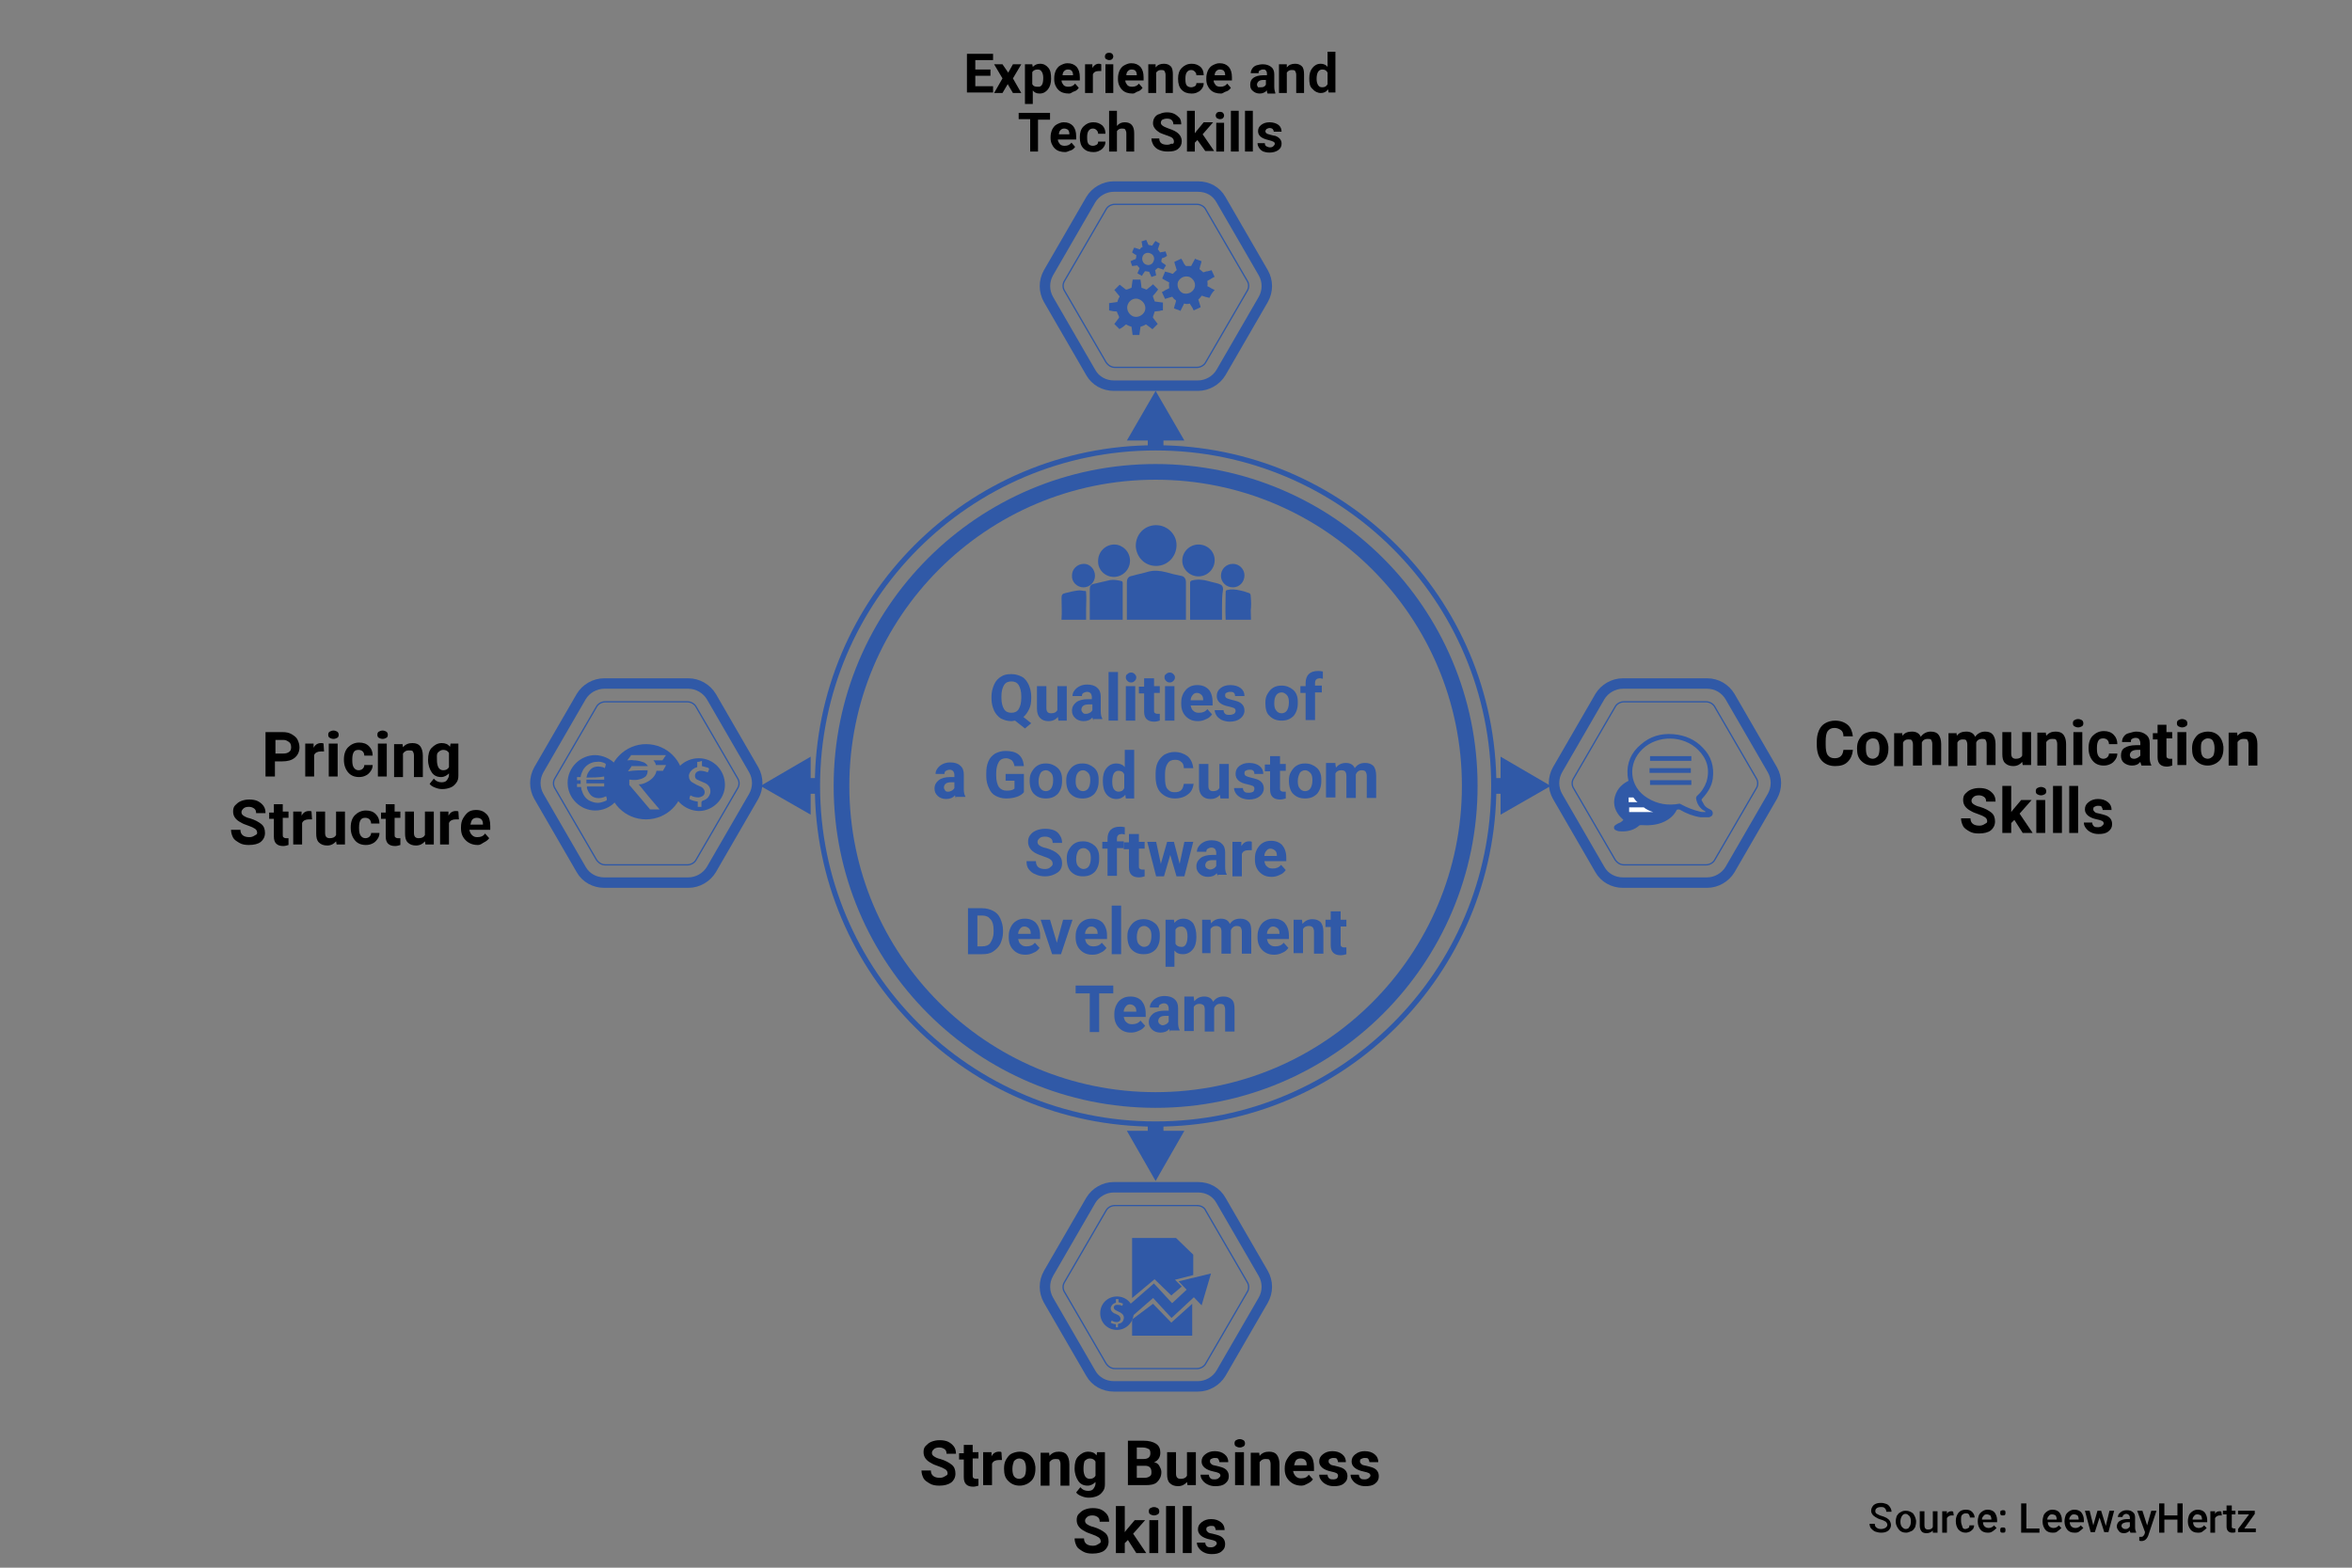 <?xml version="1.0" encoding="UTF-8"?> <!-- Generator: Adobe Illustrator 24.2.1, SVG Export Plug-In . SVG Version: 6.00 Build 0) --> <svg xmlns="http://www.w3.org/2000/svg" xmlns:xlink="http://www.w3.org/1999/xlink" version="1.1" id="Art" x="0px" y="0px" viewBox="0 0 450 300" style="enable-background:new 0 0 450 300;" xml:space="preserve"><rect x="0" y="0" width="450" height="300" fill="#808080" stroke="none"/> <style type="text/css"> .st0{fill:none;stroke:#3059A7;stroke-miterlimit:10;} .st1{fill:#3059A7;} .st2{fill:none;stroke:#3059A7;stroke-width:3;stroke-miterlimit:10;} .st3{fill:none;stroke:#3059A7;stroke-width:2;stroke-miterlimit:10;} .st4{fill:none;stroke:#3059A7;stroke-width:0.25;stroke-miterlimit:10;} .st5{clip-path:url(#SVGID_2_);} .st6{fill:#FFFFFF;} .st7{fill:none;stroke:#3059A7;stroke-width:0.5;stroke-miterlimit:10;} .st8{fill:none;stroke:#3059A7;stroke-width:1.5;stroke-miterlimit:10;} .st9{fill:none;stroke:#FFFFFF;stroke-linecap:round;stroke-linejoin:round;stroke-miterlimit:10;} .st10{fill:none;stroke:#FDFEFE;stroke-width:2;stroke-miterlimit:10;} .st11{fill:#FDFEFE;} .st12{fill:none;stroke:#3059A7;stroke-width:6;stroke-miterlimit:10;} .st13{fill:#FFFFFF;stroke:#3059A7;stroke-width:2;stroke-miterlimit:10;} .st14{fill:none;stroke:#FFFFFF;stroke-miterlimit:10;} .st15{fill:#FFFFFF;stroke:#3059A7;stroke-miterlimit:10;} .st16{fill:none;stroke:#3059A7;stroke-linecap:round;stroke-linejoin:round;stroke-miterlimit:10;} .st17{fill:#FFFFFF;stroke:#3059A7;stroke-width:0.75;stroke-miterlimit:10;} </style> <circle class="st0" cx="221.1" cy="150.4" r="64.7"></circle> <g> <path d="M361.1,291.8c0-0.2-0.1-0.4-0.3-0.6c-0.2-0.1-0.5-0.3-0.9-0.4c-0.4-0.1-0.8-0.3-1.1-0.5c-0.5-0.3-0.8-0.7-0.8-1.2 c0-0.4,0.2-0.8,0.5-1.1c0.4-0.3,0.8-0.4,1.4-0.4c0.4,0,0.7,0.1,1,0.2c0.3,0.1,0.5,0.3,0.7,0.6c0.2,0.3,0.3,0.6,0.3,0.9h-1 c0-0.3-0.1-0.5-0.3-0.7c-0.2-0.2-0.4-0.2-0.8-0.2c-0.3,0-0.6,0.1-0.7,0.2c-0.2,0.1-0.3,0.3-0.3,0.6c0,0.2,0.1,0.4,0.3,0.5 s0.5,0.3,0.9,0.4s0.8,0.3,1,0.4c0.3,0.2,0.5,0.4,0.6,0.6c0.1,0.2,0.2,0.5,0.2,0.7c0,0.5-0.2,0.8-0.5,1.1c-0.4,0.3-0.8,0.4-1.4,0.4 c-0.4,0-0.8-0.1-1.1-0.2s-0.6-0.4-0.8-0.6s-0.3-0.6-0.3-0.9h1c0,0.3,0.1,0.6,0.3,0.7c0.2,0.2,0.5,0.3,0.9,0.3 c0.3,0,0.6-0.1,0.8-0.2C361,292.2,361.1,292,361.1,291.8z"></path> <path d="M362.7,291.2c0-0.4,0.1-0.8,0.2-1.1c0.2-0.3,0.4-0.6,0.7-0.7c0.3-0.2,0.6-0.3,1-0.3c0.6,0,1,0.2,1.4,0.5 c0.3,0.4,0.5,0.8,0.6,1.4l0,0.2c0,0.4-0.1,0.8-0.2,1.1c-0.2,0.3-0.4,0.6-0.7,0.7s-0.6,0.3-1,0.3c-0.6,0-1.1-0.2-1.4-0.6 S362.7,291.8,362.7,291.2L362.7,291.2z M363.6,291.2c0,0.4,0.1,0.8,0.3,1c0.2,0.2,0.4,0.4,0.7,0.4s0.6-0.1,0.7-0.4 c0.2-0.2,0.3-0.6,0.3-1.1c0-0.4-0.1-0.8-0.3-1s-0.4-0.4-0.7-0.4c-0.3,0-0.5,0.1-0.7,0.4C363.7,290.4,363.6,290.8,363.6,291.2z"></path> <path d="M369.8,292.9c-0.3,0.3-0.7,0.5-1.2,0.5c-0.4,0-0.8-0.1-1-0.4c-0.2-0.3-0.3-0.6-0.3-1.1v-2.7h0.9v2.7c0,0.5,0.2,0.8,0.7,0.8 c0.5,0,0.8-0.2,0.9-0.5v-3h0.9v4.1h-0.9L369.8,292.9z"></path> <path d="M373.8,290c-0.1,0-0.2,0-0.4,0c-0.4,0-0.7,0.2-0.9,0.5v2.8h-0.9v-4.1h0.9l0,0.5c0.2-0.4,0.5-0.5,0.9-0.5 c0.1,0,0.2,0,0.3,0.1L373.8,290z"></path> <path d="M376,292.6c0.2,0,0.4-0.1,0.6-0.2c0.2-0.1,0.2-0.3,0.2-0.5h0.9c0,0.3-0.1,0.5-0.2,0.7c-0.2,0.2-0.4,0.4-0.6,0.5 c-0.3,0.1-0.5,0.2-0.8,0.2c-0.6,0-1-0.2-1.4-0.6c-0.3-0.4-0.5-0.9-0.5-1.6v-0.1c0-0.6,0.2-1.1,0.5-1.5c0.3-0.4,0.8-0.6,1.4-0.6 c0.5,0,0.9,0.1,1.2,0.4c0.3,0.3,0.5,0.7,0.5,1.1h-0.9c0-0.2-0.1-0.4-0.2-0.6c-0.2-0.2-0.3-0.2-0.6-0.2c-0.3,0-0.5,0.1-0.7,0.3 s-0.2,0.5-0.2,1v0.1c0,0.4,0.1,0.8,0.2,1C375.5,292.5,375.7,292.6,376,292.6z"></path> <path d="M380.3,293.3c-0.6,0-1.1-0.2-1.4-0.6s-0.5-0.9-0.5-1.5v-0.1c0-0.4,0.1-0.8,0.2-1.1s0.4-0.6,0.7-0.8c0.3-0.2,0.6-0.3,1-0.3 c0.6,0,1,0.2,1.3,0.5c0.3,0.4,0.5,0.9,0.5,1.5v0.4h-2.7c0,0.3,0.1,0.6,0.3,0.8s0.5,0.3,0.8,0.3c0.4,0,0.8-0.2,1-0.5l0.5,0.5 c-0.2,0.2-0.4,0.4-0.7,0.6C380.9,293.3,380.6,293.3,380.3,293.3z M380.1,289.8c-0.3,0-0.5,0.1-0.6,0.3c-0.2,0.2-0.3,0.4-0.3,0.7 h1.8v-0.1c0-0.3-0.1-0.5-0.2-0.7C380.6,289.9,380.4,289.8,380.1,289.8z"></path> <path d="M383.2,289c0.2,0,0.3,0,0.4,0.1c0.1,0.1,0.1,0.2,0.1,0.4c0,0.1,0,0.3-0.1,0.4c-0.1,0.1-0.2,0.1-0.4,0.1 c-0.2,0-0.3,0-0.4-0.1c-0.1-0.1-0.1-0.2-0.1-0.4c0-0.1,0-0.3,0.1-0.4C382.9,289.1,383,289,383.2,289z M383.2,292.3 c0.2,0,0.3,0,0.4,0.1c0.1,0.1,0.1,0.2,0.1,0.4c0,0.1,0,0.3-0.1,0.4c-0.1,0.1-0.2,0.1-0.4,0.1c-0.2,0-0.3,0-0.4-0.1 c-0.1-0.1-0.1-0.2-0.1-0.4c0-0.1,0-0.3,0.1-0.4C382.9,292.3,383,292.3,383.2,292.3z"></path> <path d="M387.7,292.5h2.5v0.8h-3.5v-5.6h1V292.5z"></path> <path d="M392.7,293.3c-0.6,0-1.1-0.2-1.4-0.6s-0.5-0.9-0.5-1.5v-0.1c0-0.4,0.1-0.8,0.2-1.1s0.4-0.6,0.7-0.8c0.3-0.2,0.6-0.3,1-0.3 c0.6,0,1,0.2,1.3,0.5c0.3,0.4,0.5,0.9,0.5,1.5v0.4h-2.7c0,0.3,0.1,0.6,0.3,0.8s0.5,0.3,0.8,0.3c0.4,0,0.8-0.2,1-0.5l0.5,0.5 c-0.2,0.2-0.4,0.4-0.7,0.6C393.4,293.3,393.1,293.3,392.7,293.3z M392.6,289.8c-0.3,0-0.5,0.1-0.6,0.3c-0.2,0.2-0.3,0.4-0.3,0.7 h1.8v-0.1c0-0.3-0.1-0.5-0.2-0.7C393.1,289.9,392.9,289.8,392.6,289.8z"></path> <path d="M396.9,293.3c-0.6,0-1.1-0.2-1.4-0.6s-0.5-0.9-0.5-1.5v-0.1c0-0.4,0.1-0.8,0.2-1.1s0.4-0.6,0.7-0.8c0.3-0.2,0.6-0.3,1-0.3 c0.6,0,1,0.2,1.3,0.5c0.3,0.4,0.5,0.9,0.5,1.5v0.4h-2.7c0,0.3,0.1,0.6,0.3,0.8s0.5,0.3,0.8,0.3c0.4,0,0.8-0.2,1-0.5l0.5,0.5 c-0.2,0.2-0.4,0.4-0.7,0.6C397.6,293.3,397.3,293.3,396.9,293.3z M396.8,289.8c-0.3,0-0.5,0.1-0.6,0.3c-0.2,0.2-0.3,0.4-0.3,0.7 h1.8v-0.1c0-0.3-0.1-0.5-0.2-0.7C397.3,289.9,397.1,289.8,396.8,289.8z"></path> <path d="M402.9,292l0.7-2.9h0.9l-1.1,4.1h-0.8l-0.9-2.8l-0.9,2.8h-0.8l-1.1-4.1h0.9l0.7,2.8l0.8-2.8h0.7L402.9,292z"></path> <path d="M407.6,293.3c0-0.1-0.1-0.2-0.1-0.4c-0.3,0.3-0.7,0.5-1.1,0.5c-0.4,0-0.8-0.1-1-0.4s-0.4-0.5-0.4-0.9c0-0.4,0.2-0.8,0.5-1 c0.3-0.2,0.8-0.4,1.4-0.4h0.6v-0.3c0-0.2-0.1-0.4-0.2-0.5s-0.3-0.2-0.5-0.2c-0.2,0-0.4,0.1-0.5,0.2c-0.1,0.1-0.2,0.2-0.2,0.4h-0.9 c0-0.2,0.1-0.4,0.2-0.6c0.2-0.2,0.4-0.4,0.6-0.5s0.5-0.2,0.9-0.2c0.5,0,0.9,0.1,1.2,0.4c0.3,0.2,0.4,0.6,0.4,1v1.9 c0,0.4,0.1,0.7,0.2,0.9v0.1H407.6z M406.6,292.6c0.2,0,0.4,0,0.5-0.1c0.2-0.1,0.3-0.2,0.4-0.4v-0.8H407c-0.3,0-0.6,0.1-0.8,0.2 c-0.2,0.1-0.3,0.3-0.3,0.5c0,0.2,0.1,0.3,0.2,0.4C406.2,292.5,406.4,292.6,406.6,292.6z"></path> <path d="M410.8,291.9l0.8-2.8h1l-1.6,4.8c-0.3,0.7-0.7,1-1.3,1c-0.1,0-0.3,0-0.4-0.1v-0.7l0.2,0c0.2,0,0.4,0,0.5-0.1 c0.1-0.1,0.2-0.2,0.3-0.4l0.1-0.4l-1.5-4.1h1L410.8,291.9z"></path> <path d="M417.6,293.3h-1v-2.5h-2.5v2.5h-1v-5.6h1v2.3h2.5v-2.3h1V293.3z"></path> <path d="M420.5,293.3c-0.6,0-1.1-0.2-1.4-0.6s-0.5-0.9-0.5-1.5v-0.1c0-0.4,0.1-0.8,0.2-1.1s0.4-0.6,0.7-0.8c0.3-0.2,0.6-0.3,1-0.3 c0.6,0,1,0.2,1.3,0.5c0.3,0.4,0.5,0.9,0.5,1.5v0.4h-2.7c0,0.3,0.1,0.6,0.3,0.8s0.5,0.3,0.8,0.3c0.4,0,0.8-0.2,1-0.5l0.5,0.5 c-0.2,0.2-0.4,0.4-0.7,0.6C421.2,293.3,420.9,293.3,420.5,293.3z M420.4,289.8c-0.3,0-0.5,0.1-0.6,0.3c-0.2,0.2-0.3,0.4-0.3,0.7 h1.8v-0.1c0-0.3-0.1-0.5-0.2-0.7C420.9,289.9,420.7,289.8,420.4,289.8z"></path> <path d="M425.1,290c-0.1,0-0.2,0-0.4,0c-0.4,0-0.7,0.2-0.9,0.5v2.8h-0.9v-4.1h0.9l0,0.5c0.2-0.4,0.5-0.5,0.9-0.5 c0.1,0,0.2,0,0.3,0.1L425.1,290z"></path> <path d="M427,288.1v1h0.7v0.7H427v2.3c0,0.2,0,0.3,0.1,0.3s0.2,0.1,0.3,0.1c0.1,0,0.2,0,0.3,0v0.7c-0.2,0.1-0.4,0.1-0.6,0.1 c-0.7,0-1.1-0.4-1.1-1.2v-2.3h-0.7v-0.7h0.7v-1H427z"></path> <path d="M429.4,292.5h2.2v0.7h-3.4v-0.6l2.1-2.8h-2.1v-0.7h3.2v0.6L429.4,292.5z"></path> </g> <g> <g> <path class="st1" d="M197.3,133.6c0,0.8-0.1,1.5-0.4,2.1s-0.6,1.1-1.1,1.5l1.5,1.2l-1.2,1l-1.9-1.5c-0.2,0-0.4,0.1-0.7,0.1 c-0.7,0-1.4-0.2-2-0.5c-0.6-0.4-1-0.9-1.3-1.5c-0.3-0.7-0.5-1.4-0.5-2.3v-0.4c0-0.9,0.2-1.6,0.5-2.3c0.3-0.7,0.8-1.2,1.3-1.5 c0.6-0.4,1.2-0.5,2-0.5s1.4,0.2,2,0.5s1,0.9,1.3,1.5c0.3,0.7,0.5,1.4,0.5,2.3V133.6z M195.4,133.2c0-0.9-0.2-1.6-0.5-2.1 c-0.3-0.5-0.8-0.7-1.4-0.7c-0.6,0-1.1,0.2-1.4,0.7c-0.3,0.5-0.5,1.2-0.5,2.1v0.4c0,0.9,0.2,1.6,0.5,2.1c0.3,0.5,0.8,0.7,1.4,0.7 c0.6,0,1.1-0.2,1.4-0.7c0.3-0.5,0.5-1.2,0.5-2.1V133.2z"></path> <path class="st1" d="M202.4,137.2c-0.4,0.5-1,0.8-1.8,0.8c-0.7,0-1.2-0.2-1.6-0.6s-0.6-1-0.6-1.8v-4.3h1.8v4.2c0,0.7,0.3,1,0.9,1 c0.6,0,1-0.2,1.2-0.6v-4.6h1.8v6.6h-1.6L202.4,137.2z"></path> <path class="st1" d="M209.2,137.9c-0.1-0.2-0.1-0.4-0.2-0.6c-0.4,0.5-1,0.7-1.7,0.7c-0.6,0-1.2-0.2-1.6-0.6 c-0.4-0.4-0.6-0.8-0.6-1.4c0-0.7,0.3-1.2,0.8-1.6c0.5-0.4,1.3-0.6,2.2-0.6h0.8v-0.4c0-0.3-0.1-0.5-0.2-0.7 c-0.2-0.2-0.4-0.3-0.7-0.3c-0.3,0-0.5,0.1-0.7,0.2c-0.2,0.1-0.3,0.3-0.3,0.6h-1.8c0-0.4,0.1-0.7,0.4-1.1s0.6-0.6,1-0.8 s0.9-0.3,1.4-0.3c0.8,0,1.5,0.2,1.9,0.6c0.5,0.4,0.7,1,0.7,1.7v2.8c0,0.6,0.1,1.1,0.3,1.4v0.1H209.2z M207.8,136.6 c0.3,0,0.5-0.1,0.7-0.2c0.2-0.1,0.4-0.3,0.5-0.5v-1.1h-0.7c-0.9,0-1.3,0.3-1.4,0.9l0,0.1c0,0.2,0.1,0.4,0.2,0.5 C207.3,136.6,207.5,136.6,207.8,136.6z"></path> <path class="st1" d="M213.9,137.9h-1.8v-9.3h1.8V137.9z"></path> <path class="st1" d="M215.4,129.6c0-0.3,0.1-0.5,0.3-0.6c0.2-0.2,0.4-0.3,0.7-0.3c0.3,0,0.5,0.1,0.7,0.3c0.2,0.2,0.3,0.4,0.3,0.6 c0,0.3-0.1,0.5-0.3,0.7c-0.2,0.2-0.4,0.3-0.7,0.3s-0.5-0.1-0.7-0.3S215.4,129.9,215.4,129.6z M217.2,137.9h-1.8v-6.6h1.8V137.9z"></path> <path class="st1" d="M220.8,129.7v1.6h1.1v1.3h-1.1v3.3c0,0.2,0,0.4,0.1,0.5c0.1,0.1,0.3,0.2,0.5,0.2c0.2,0,0.4,0,0.5,0v1.3 c-0.3,0.1-0.7,0.2-1.1,0.2c-1.2,0-1.9-0.6-1.9-1.9v-3.5h-1v-1.3h1v-1.6H220.8z"></path> <path class="st1" d="M222.8,129.6c0-0.3,0.1-0.5,0.3-0.6c0.2-0.2,0.4-0.3,0.7-0.3c0.3,0,0.5,0.1,0.7,0.3c0.2,0.2,0.3,0.4,0.3,0.6 c0,0.3-0.1,0.5-0.3,0.7c-0.2,0.2-0.4,0.3-0.7,0.3s-0.5-0.1-0.7-0.3S222.8,129.9,222.8,129.6z M224.7,137.9h-1.8v-6.6h1.8V137.9z"></path> <path class="st1" d="M229.2,138c-1,0-1.7-0.3-2.3-0.9c-0.6-0.6-0.9-1.4-0.9-2.4v-0.2c0-0.7,0.1-1.2,0.4-1.8 c0.3-0.5,0.6-0.9,1.1-1.2s1-0.4,1.6-0.4c0.9,0,1.6,0.3,2.1,0.8s0.8,1.4,0.8,2.4v0.7h-4.2c0.1,0.4,0.2,0.8,0.5,1 c0.3,0.3,0.6,0.4,1.1,0.4c0.7,0,1.2-0.2,1.6-0.7l0.9,1c-0.3,0.4-0.6,0.7-1.1,0.9C230.2,137.9,229.7,138,229.2,138z M229,132.6 c-0.3,0-0.6,0.1-0.8,0.4c-0.2,0.2-0.4,0.6-0.4,1h2.4v-0.1c0-0.4-0.1-0.7-0.3-0.9C229.6,132.7,229.3,132.6,229,132.6z"></path> <path class="st1" d="M236.4,136c0-0.2-0.1-0.4-0.3-0.5c-0.2-0.1-0.6-0.2-1-0.3c-1.6-0.3-2.3-1-2.3-2c0-0.6,0.2-1.1,0.7-1.5 c0.5-0.4,1.1-0.6,1.9-0.6c0.8,0,1.5,0.2,2,0.6c0.5,0.4,0.7,0.9,0.7,1.5h-1.8c0-0.3-0.1-0.5-0.2-0.6c-0.2-0.2-0.4-0.2-0.8-0.2 c-0.3,0-0.5,0.1-0.7,0.2c-0.2,0.1-0.2,0.3-0.2,0.5c0,0.2,0.1,0.4,0.3,0.5c0.2,0.1,0.5,0.2,0.9,0.3s0.8,0.2,1.1,0.3 c0.9,0.3,1.4,0.9,1.4,1.8c0,0.6-0.3,1.1-0.8,1.5c-0.5,0.4-1.2,0.6-2,0.6c-0.5,0-1-0.1-1.5-0.3c-0.4-0.2-0.8-0.5-1-0.8 c-0.2-0.3-0.4-0.7-0.4-1.1h1.7c0,0.3,0.1,0.5,0.3,0.7c0.2,0.2,0.5,0.2,0.9,0.2c0.3,0,0.6-0.1,0.8-0.2 C236.3,136.4,236.4,136.3,236.4,136z"></path> <path class="st1" d="M242.1,134.5c0-0.7,0.1-1.2,0.4-1.7c0.3-0.5,0.6-0.9,1.1-1.2c0.5-0.3,1-0.4,1.6-0.4c0.9,0,1.6,0.3,2.2,0.8 s0.9,1.3,0.9,2.2l0,0.4c0,1-0.3,1.8-0.8,2.4c-0.6,0.6-1.3,0.9-2.3,0.9s-1.7-0.3-2.3-0.9C242.3,136.5,242.1,135.6,242.1,134.5 L242.1,134.5z M243.8,134.6c0,0.6,0.1,1.1,0.4,1.4c0.2,0.3,0.6,0.5,1,0.5c0.4,0,0.8-0.2,1-0.5c0.2-0.3,0.4-0.8,0.4-1.6 c0-0.6-0.1-1.1-0.4-1.4s-0.6-0.5-1-0.5c-0.4,0-0.8,0.2-1,0.5C243.9,133.4,243.8,133.9,243.8,134.6z"></path> <path class="st1" d="M249.8,137.9v-5.3h-1v-1.3h1v-0.6c0-0.7,0.2-1.3,0.6-1.7s1-0.6,1.8-0.6c0.2,0,0.5,0,0.9,0.1l0,1.4 c-0.1,0-0.3-0.1-0.5-0.1c-0.7,0-1,0.3-1,0.9v0.5h1.3v1.3h-1.3v5.3H249.8z"></path> <path class="st1" d="M182.9,152.8c-0.1-0.2-0.1-0.4-0.2-0.6c-0.4,0.5-1,0.7-1.7,0.7c-0.6,0-1.2-0.2-1.6-0.6 c-0.4-0.4-0.6-0.8-0.6-1.4c0-0.7,0.3-1.2,0.8-1.6c0.5-0.4,1.3-0.6,2.2-0.6h0.8v-0.4c0-0.3-0.1-0.5-0.2-0.7 c-0.2-0.2-0.4-0.3-0.7-0.3c-0.3,0-0.5,0.1-0.7,0.2c-0.2,0.1-0.3,0.3-0.3,0.6H179c0-0.4,0.1-0.7,0.4-1.1s0.6-0.6,1-0.8 s0.9-0.3,1.4-0.3c0.8,0,1.5,0.2,1.9,0.6c0.5,0.4,0.7,1,0.7,1.7v2.8c0,0.6,0.1,1.1,0.3,1.4v0.1H182.9z M181.4,151.5 c0.3,0,0.5-0.1,0.7-0.2s0.4-0.3,0.5-0.5v-1.1H182c-0.9,0-1.3,0.3-1.4,0.9l0,0.1c0,0.2,0.1,0.4,0.2,0.5 C180.9,151.5,181.2,151.5,181.4,151.5z"></path> <path class="st1" d="M195.9,151.6c-0.3,0.4-0.8,0.7-1.4,0.9c-0.6,0.2-1.3,0.3-2,0.3c-0.8,0-1.4-0.2-2-0.5c-0.6-0.3-1-0.8-1.3-1.5 c-0.3-0.6-0.5-1.4-0.5-2.2v-0.6c0-0.9,0.1-1.6,0.4-2.3s0.7-1.1,1.3-1.5c0.6-0.3,1.2-0.5,2-0.5c1,0,1.9,0.2,2.5,0.7s0.9,1.2,1,2.2 h-1.8c-0.1-0.5-0.3-0.9-0.5-1.1c-0.3-0.2-0.7-0.4-1.1-0.4c-0.6,0-1.1,0.2-1.4,0.7c-0.3,0.5-0.5,1.2-0.5,2.1v0.6 c0,0.9,0.2,1.6,0.5,2.1c0.4,0.5,0.9,0.7,1.5,0.7c0.7,0,1.2-0.1,1.5-0.4v-1.5h-1.7v-1.3h3.5V151.6z"></path> <path class="st1" d="M197,149.4c0-0.7,0.1-1.2,0.4-1.7c0.3-0.5,0.6-0.9,1.1-1.2c0.5-0.3,1-0.4,1.6-0.4c0.9,0,1.6,0.3,2.2,0.8 s0.9,1.3,0.9,2.2l0,0.4c0,1-0.3,1.8-0.8,2.4c-0.6,0.6-1.3,0.9-2.3,0.9s-1.7-0.3-2.3-0.9C197.3,151.4,197,150.5,197,149.4 L197,149.4z M198.7,149.5c0,0.6,0.1,1.1,0.4,1.4c0.2,0.3,0.6,0.5,1,0.5c0.4,0,0.8-0.2,1-0.5c0.2-0.3,0.4-0.8,0.4-1.6 c0-0.6-0.1-1.1-0.4-1.4s-0.6-0.5-1-0.5c-0.4,0-0.8,0.2-1,0.5C198.9,148.3,198.7,148.8,198.7,149.5z"></path> <path class="st1" d="M204,149.4c0-0.7,0.1-1.2,0.4-1.7c0.3-0.5,0.6-0.9,1.1-1.2c0.5-0.3,1-0.4,1.6-0.4c0.9,0,1.6,0.3,2.2,0.8 s0.9,1.3,0.9,2.2l0,0.4c0,1-0.3,1.8-0.8,2.4c-0.6,0.6-1.3,0.9-2.3,0.9s-1.7-0.3-2.3-0.9C204.3,151.4,204,150.5,204,149.4 L204,149.4z M205.8,149.5c0,0.6,0.1,1.1,0.4,1.4c0.2,0.3,0.6,0.5,1,0.5c0.4,0,0.8-0.2,1-0.5c0.2-0.3,0.4-0.8,0.4-1.6 c0-0.6-0.1-1.1-0.4-1.4s-0.6-0.5-1-0.5c-0.4,0-0.8,0.2-1,0.5C205.9,148.3,205.8,148.8,205.8,149.5z"></path> <path class="st1" d="M211,149.4c0-1,0.2-1.8,0.7-2.4c0.5-0.6,1.1-0.9,1.9-0.9c0.6,0,1.2,0.2,1.6,0.7v-3.3h1.8v9.3h-1.6l-0.1-0.7 c-0.4,0.5-1,0.8-1.7,0.8c-0.8,0-1.4-0.3-1.9-0.9S211,150.5,211,149.4z M212.8,149.6c0,0.6,0.1,1.1,0.3,1.4 c0.2,0.3,0.5,0.5,0.9,0.5c0.5,0,0.9-0.2,1.1-0.7v-2.6c-0.2-0.5-0.6-0.7-1.1-0.7C213.2,147.5,212.8,148.2,212.8,149.6z"></path> <path class="st1" d="M228.4,149.8c-0.1,0.9-0.4,1.7-1.1,2.2c-0.6,0.5-1.5,0.8-2.5,0.8c-1.1,0-2-0.4-2.7-1.1s-1-1.8-1-3.1v-0.5 c0-0.8,0.1-1.6,0.4-2.2s0.7-1.1,1.3-1.5c0.6-0.3,1.2-0.5,1.9-0.5c1,0,1.8,0.3,2.5,0.8c0.6,0.5,1,1.3,1.1,2.3h-1.8 c0-0.6-0.2-1-0.5-1.2c-0.3-0.3-0.7-0.4-1.2-0.4c-0.6,0-1.1,0.2-1.4,0.7c-0.3,0.4-0.5,1.1-0.5,2v0.7c0,1,0.1,1.7,0.4,2.1 c0.3,0.4,0.7,0.7,1.4,0.7c0.6,0,1-0.1,1.3-0.4c0.3-0.3,0.4-0.7,0.5-1.2H228.4z"></path> <path class="st1" d="M233.4,152.1c-0.4,0.5-1,0.8-1.8,0.8c-0.7,0-1.2-0.2-1.6-0.6s-0.6-1-0.6-1.8v-4.3h1.8v4.2c0,0.7,0.3,1,0.9,1 c0.6,0,1-0.2,1.2-0.6v-4.6h1.8v6.6h-1.6L233.4,152.1z"></path> <path class="st1" d="M240,150.9c0-0.2-0.1-0.4-0.3-0.5c-0.2-0.1-0.6-0.2-1-0.3c-1.6-0.3-2.3-1-2.3-2c0-0.6,0.2-1.1,0.7-1.5 c0.5-0.4,1.1-0.6,1.9-0.6c0.8,0,1.5,0.2,2,0.6c0.5,0.4,0.7,0.9,0.7,1.5H240c0-0.3-0.1-0.5-0.2-0.6c-0.2-0.2-0.4-0.2-0.8-0.2 c-0.3,0-0.5,0.1-0.7,0.2c-0.2,0.1-0.2,0.3-0.2,0.5c0,0.2,0.1,0.4,0.3,0.5c0.2,0.1,0.5,0.2,0.9,0.3s0.8,0.2,1.1,0.3 c0.9,0.3,1.4,0.9,1.4,1.8c0,0.6-0.3,1.1-0.8,1.5c-0.5,0.4-1.2,0.6-2,0.6c-0.5,0-1-0.1-1.5-0.3c-0.4-0.2-0.8-0.5-1-0.8 c-0.2-0.3-0.4-0.7-0.4-1.1h1.7c0,0.3,0.1,0.5,0.3,0.7c0.2,0.2,0.5,0.2,0.9,0.2c0.3,0,0.6-0.1,0.8-0.2 C239.9,151.3,240,151.2,240,150.9z"></path> <path class="st1" d="M244.9,144.6v1.6h1.1v1.3h-1.1v3.3c0,0.2,0,0.4,0.1,0.5c0.1,0.1,0.3,0.2,0.5,0.2c0.2,0,0.4,0,0.5,0v1.3 c-0.3,0.1-0.7,0.2-1.1,0.2c-1.2,0-1.9-0.6-1.9-1.9v-3.5h-1v-1.3h1v-1.6H244.9z"></path> <path class="st1" d="M246.6,149.4c0-0.7,0.1-1.2,0.4-1.7c0.3-0.5,0.6-0.9,1.1-1.2c0.5-0.3,1-0.4,1.6-0.4c0.9,0,1.6,0.3,2.2,0.8 s0.9,1.3,0.9,2.2l0,0.4c0,1-0.3,1.8-0.8,2.4c-0.6,0.6-1.3,0.9-2.3,0.9s-1.7-0.3-2.3-0.9C246.9,151.4,246.6,150.5,246.6,149.4 L246.6,149.4z M248.3,149.5c0,0.6,0.1,1.1,0.4,1.4c0.2,0.3,0.6,0.5,1,0.5c0.4,0,0.8-0.2,1-0.5c0.2-0.3,0.4-0.8,0.4-1.6 c0-0.6-0.1-1.1-0.4-1.4s-0.6-0.5-1-0.5c-0.4,0-0.8,0.2-1,0.5C248.5,148.3,248.3,148.8,248.3,149.5z"></path> <path class="st1" d="M255.5,146.2l0.1,0.7c0.5-0.6,1.1-0.9,1.9-0.9c0.8,0,1.4,0.3,1.7,1c0.5-0.7,1.1-1,2-1c0.7,0,1.2,0.2,1.6,0.6 c0.3,0.4,0.5,1,0.5,1.9v4.2h-1.8v-4.2c0-0.4-0.1-0.6-0.2-0.8s-0.4-0.3-0.8-0.3c-0.5,0-0.9,0.3-1.1,0.8l0,4.5h-1.8v-4.2 c0-0.4-0.1-0.7-0.2-0.8c-0.1-0.2-0.4-0.3-0.8-0.3c-0.5,0-0.9,0.2-1.1,0.6v4.6h-1.8v-6.6H255.5z"></path> <path class="st1" d="M201.4,165.3c0-0.3-0.1-0.6-0.4-0.8c-0.2-0.2-0.7-0.4-1.3-0.6c-0.6-0.2-1.1-0.4-1.5-0.6 c-1-0.5-1.5-1.3-1.5-2.2c0-0.5,0.1-0.9,0.4-1.3c0.3-0.4,0.7-0.7,1.2-0.9c0.5-0.2,1.1-0.3,1.7-0.3c0.6,0,1.2,0.1,1.7,0.3 c0.5,0.2,0.9,0.6,1.1,1c0.3,0.4,0.4,0.9,0.4,1.4h-1.8c0-0.4-0.1-0.7-0.4-0.9c-0.3-0.2-0.6-0.3-1.1-0.3c-0.4,0-0.8,0.1-1,0.3 c-0.2,0.2-0.4,0.4-0.4,0.7c0,0.3,0.1,0.5,0.4,0.7c0.3,0.2,0.7,0.4,1.3,0.5c1,0.3,1.8,0.7,2.3,1.2c0.5,0.5,0.7,1,0.7,1.7 c0,0.8-0.3,1.4-0.9,1.8s-1.4,0.7-2.3,0.7c-0.7,0-1.3-0.1-1.9-0.4c-0.6-0.2-1-0.6-1.3-1c-0.3-0.4-0.4-0.9-0.4-1.5h1.8 c0,1,0.6,1.5,1.7,1.5c0.4,0,0.8-0.1,1-0.3S201.4,165.7,201.4,165.3z"></path> <path class="st1" d="M204.1,164.3c0-0.7,0.1-1.2,0.4-1.7c0.3-0.5,0.6-0.9,1.1-1.2c0.5-0.3,1-0.4,1.6-0.4c0.9,0,1.6,0.3,2.2,0.8 c0.6,0.5,0.9,1.3,0.9,2.2l0,0.4c0,1-0.3,1.8-0.8,2.4c-0.6,0.6-1.3,0.9-2.3,0.9s-1.7-0.3-2.3-0.9 C204.4,166.3,204.1,165.4,204.1,164.3L204.1,164.3z M205.9,164.4c0,0.6,0.1,1.1,0.4,1.4s0.6,0.5,1,0.5c0.4,0,0.8-0.2,1-0.5 c0.2-0.3,0.4-0.8,0.4-1.6c0-0.6-0.1-1.1-0.4-1.4s-0.6-0.5-1-0.5c-0.4,0-0.8,0.2-1,0.5S205.9,163.7,205.9,164.4z"></path> <path class="st1" d="M211.9,167.7v-5.3h-1v-1.3h1v-0.6c0-0.7,0.2-1.3,0.6-1.7s1-0.6,1.8-0.6c0.2,0,0.5,0,0.9,0.1l0,1.4 c-0.1,0-0.3-0.1-0.5-0.1c-0.7,0-1,0.3-1,0.9v0.5h1.3v1.3h-1.3v5.3H211.9z"></path> <path class="st1" d="M217.9,159.5v1.6h1.1v1.3h-1.1v3.3c0,0.2,0,0.4,0.1,0.5c0.1,0.1,0.3,0.2,0.5,0.2c0.2,0,0.4,0,0.5,0v1.3 c-0.3,0.1-0.7,0.2-1.1,0.2c-1.2,0-1.9-0.6-1.9-1.9v-3.5h-1v-1.3h1v-1.6H217.9z"></path> <path class="st1" d="M225.7,165.3l0.9-4.2h1.7l-1.7,6.6h-1.5l-1.2-4.1l-1.2,4.1h-1.5l-1.7-6.6h1.7l0.9,4.2l1.2-4.2h1.3 L225.7,165.3z"></path> <path class="st1" d="M233,167.7c-0.1-0.2-0.1-0.4-0.2-0.6c-0.4,0.5-1,0.7-1.7,0.7c-0.6,0-1.2-0.2-1.6-0.6 c-0.4-0.4-0.6-0.8-0.6-1.4c0-0.7,0.3-1.2,0.8-1.6c0.5-0.4,1.3-0.6,2.2-0.6h0.8v-0.4c0-0.3-0.1-0.5-0.2-0.7 c-0.2-0.2-0.4-0.3-0.7-0.3c-0.3,0-0.5,0.1-0.7,0.2c-0.2,0.1-0.3,0.3-0.3,0.6h-1.8c0-0.4,0.1-0.7,0.4-1.1s0.6-0.6,1-0.8 s0.9-0.3,1.4-0.3c0.8,0,1.5,0.2,1.9,0.6c0.5,0.4,0.7,1,0.7,1.7v2.8c0,0.6,0.1,1.1,0.3,1.4v0.1H233z M231.5,166.4 c0.3,0,0.5-0.1,0.7-0.2c0.2-0.1,0.4-0.3,0.5-0.5v-1.1h-0.7c-0.9,0-1.3,0.3-1.4,0.9l0,0.1c0,0.2,0.1,0.4,0.2,0.5 S231.3,166.4,231.5,166.4z"></path> <path class="st1" d="M239.5,162.7c-0.2,0-0.4,0-0.6,0c-0.7,0-1.1,0.2-1.3,0.7v4.3h-1.8v-6.6h1.7l0,0.8c0.4-0.6,0.8-0.9,1.5-0.9 c0.2,0,0.4,0,0.5,0.1L239.5,162.7z"></path> <path class="st1" d="M243.3,167.8c-1,0-1.7-0.3-2.3-0.9s-0.9-1.4-0.9-2.4v-0.2c0-0.7,0.1-1.2,0.4-1.8c0.3-0.5,0.6-0.9,1.1-1.2 s1-0.4,1.6-0.4c0.9,0,1.6,0.3,2.1,0.8c0.5,0.6,0.8,1.4,0.8,2.4v0.7h-4.2c0.1,0.4,0.2,0.8,0.5,1c0.3,0.3,0.6,0.4,1.1,0.4 c0.7,0,1.2-0.2,1.6-0.7l0.9,1c-0.3,0.4-0.6,0.7-1.1,0.9C244.3,167.7,243.8,167.8,243.3,167.8z M243.1,162.4 c-0.3,0-0.6,0.1-0.8,0.4c-0.2,0.2-0.4,0.6-0.4,1h2.4v-0.1c0-0.4-0.1-0.7-0.3-0.9S243.4,162.4,243.1,162.4z"></path> <path class="st1" d="M185.2,182.6v-8.8h2.7c0.8,0,1.5,0.2,2.1,0.5s1.1,0.8,1.4,1.5s0.5,1.4,0.5,2.2v0.4c0,0.8-0.2,1.5-0.5,2.2 c-0.3,0.6-0.8,1.1-1.4,1.5s-1.3,0.5-2.1,0.5H185.2z M187,175.2v5.9h0.9c0.7,0,1.3-0.2,1.6-0.7s0.6-1.1,0.6-2v-0.5 c0-0.9-0.2-1.6-0.6-2c-0.4-0.5-0.9-0.7-1.6-0.7H187z"></path> <path class="st1" d="M196.2,182.7c-1,0-1.7-0.3-2.3-0.9s-0.9-1.4-0.9-2.4v-0.2c0-0.7,0.1-1.2,0.4-1.8s0.6-0.9,1.1-1.2 s1-0.4,1.6-0.4c0.9,0,1.6,0.3,2.1,0.8c0.5,0.6,0.8,1.4,0.8,2.4v0.7h-4.2c0.1,0.4,0.2,0.8,0.5,1c0.3,0.3,0.6,0.4,1.1,0.4 c0.7,0,1.2-0.2,1.6-0.7l0.9,1c-0.3,0.4-0.6,0.7-1.1,0.9C197.2,182.6,196.7,182.7,196.2,182.7z M196,177.3c-0.3,0-0.6,0.1-0.8,0.4 c-0.2,0.2-0.4,0.6-0.4,1h2.4v-0.1c0-0.4-0.1-0.7-0.3-0.9S196.4,177.3,196,177.3z"></path> <path class="st1" d="M202.2,180.4l1.2-4.4h1.8l-2.2,6.6h-1.7l-2.2-6.6h1.8L202.2,180.4z"></path> <path class="st1" d="M209,182.7c-1,0-1.7-0.3-2.3-0.9s-0.9-1.4-0.9-2.4v-0.2c0-0.7,0.1-1.2,0.4-1.8s0.6-0.9,1.1-1.2s1-0.4,1.6-0.4 c0.9,0,1.6,0.3,2.1,0.8c0.5,0.6,0.8,1.4,0.8,2.4v0.7h-4.2c0.1,0.4,0.2,0.8,0.5,1c0.3,0.3,0.6,0.4,1.1,0.4c0.7,0,1.2-0.2,1.6-0.7 l0.9,1c-0.3,0.4-0.6,0.7-1.1,0.9C210.1,182.6,209.6,182.7,209,182.7z M208.8,177.3c-0.3,0-0.6,0.1-0.8,0.4c-0.2,0.2-0.4,0.6-0.4,1 h2.4v-0.1c0-0.4-0.1-0.7-0.3-0.9S209.2,177.3,208.8,177.3z"></path> <path class="st1" d="M214.5,182.6h-1.8v-9.3h1.8V182.6z"></path> <path class="st1" d="M215.7,179.2c0-0.7,0.1-1.2,0.4-1.7c0.3-0.5,0.6-0.9,1.1-1.2c0.5-0.3,1-0.4,1.6-0.4c0.9,0,1.6,0.3,2.2,0.8 c0.6,0.5,0.9,1.3,0.9,2.2l0,0.4c0,1-0.3,1.8-0.8,2.4c-0.6,0.6-1.3,0.9-2.3,0.9s-1.7-0.3-2.3-0.9 C216,181.2,215.7,180.3,215.7,179.2L215.7,179.2z M217.5,179.3c0,0.6,0.1,1.1,0.4,1.4s0.6,0.5,1,0.5c0.4,0,0.8-0.2,1-0.5 c0.2-0.3,0.4-0.8,0.4-1.6c0-0.6-0.1-1.1-0.4-1.4s-0.6-0.5-1-0.5c-0.4,0-0.8,0.2-1,0.5S217.5,178.6,217.5,179.3z"></path> <path class="st1" d="M228.9,179.3c0,1-0.2,1.8-0.7,2.4c-0.5,0.6-1.1,0.9-1.9,0.9c-0.7,0-1.2-0.2-1.6-0.7v3.1H223V176h1.6l0.1,0.6 c0.4-0.5,1-0.8,1.7-0.8c0.8,0,1.4,0.3,1.9,0.9C228.7,177.4,228.9,178.2,228.9,179.3L228.9,179.3z M227.2,179.2 c0-0.6-0.1-1.1-0.3-1.4c-0.2-0.3-0.5-0.5-0.9-0.5c-0.5,0-0.9,0.2-1.1,0.6v2.7c0.2,0.4,0.6,0.6,1.1,0.6 C226.7,181.3,227.2,180.6,227.2,179.2z"></path> <path class="st1" d="M231.6,176l0.1,0.7c0.5-0.6,1.1-0.9,1.9-0.9c0.8,0,1.4,0.3,1.7,1c0.5-0.7,1.1-1,2-1c0.7,0,1.2,0.2,1.6,0.6 s0.5,1,0.5,1.9v4.2h-1.8v-4.2c0-0.4-0.1-0.6-0.2-0.8s-0.4-0.3-0.8-0.3c-0.5,0-0.9,0.3-1.1,0.8l0,4.5h-1.8v-4.2 c0-0.4-0.1-0.7-0.2-0.8s-0.4-0.3-0.8-0.3c-0.5,0-0.9,0.2-1.1,0.6v4.6H230V176H231.6z"></path> <path class="st1" d="M243.8,182.7c-1,0-1.7-0.3-2.3-0.9s-0.9-1.4-0.9-2.4v-0.2c0-0.7,0.1-1.2,0.4-1.8s0.6-0.9,1.1-1.2 s1-0.4,1.6-0.4c0.9,0,1.6,0.3,2.1,0.8c0.5,0.6,0.8,1.4,0.8,2.4v0.7h-4.2c0.1,0.4,0.2,0.8,0.5,1c0.3,0.3,0.6,0.4,1.1,0.4 c0.7,0,1.2-0.2,1.6-0.7l0.9,1c-0.3,0.4-0.6,0.7-1.1,0.9C244.8,182.6,244.3,182.7,243.8,182.7z M243.6,177.3 c-0.3,0-0.6,0.1-0.8,0.4c-0.2,0.2-0.4,0.6-0.4,1h2.4v-0.1c0-0.4-0.1-0.7-0.3-0.9S243.9,177.3,243.6,177.3z"></path> <path class="st1" d="M249.1,176l0.1,0.8c0.5-0.6,1.1-0.9,1.9-0.9c0.7,0,1.2,0.2,1.6,0.6c0.3,0.4,0.5,1,0.5,1.8v4.2h-1.8v-4.2 c0-0.4-0.1-0.6-0.2-0.8c-0.2-0.2-0.4-0.3-0.8-0.3c-0.5,0-0.9,0.2-1.1,0.6v4.6h-1.8V176H249.1z"></path> <path class="st1" d="M256.5,174.4v1.6h1.1v1.3h-1.1v3.3c0,0.2,0,0.4,0.1,0.5c0.1,0.1,0.3,0.2,0.5,0.2c0.2,0,0.4,0,0.5,0v1.3 c-0.3,0.1-0.7,0.2-1.1,0.2c-1.2,0-1.9-0.6-1.9-1.9v-3.5h-1V176h1v-1.6H256.5z"></path> <path class="st1" d="M213,190.1h-2.7v7.4h-1.8v-7.4h-2.7v-1.5h7.2V190.1z"></path> <path class="st1" d="M216.4,197.6c-1,0-1.7-0.3-2.3-0.9s-0.9-1.4-0.9-2.4v-0.2c0-0.7,0.1-1.2,0.4-1.8s0.6-0.9,1.1-1.2 s1-0.4,1.6-0.4c0.9,0,1.6,0.3,2.1,0.8c0.5,0.6,0.8,1.4,0.8,2.4v0.7h-4.2c0.1,0.4,0.2,0.8,0.5,1c0.3,0.3,0.6,0.4,1.1,0.4 c0.7,0,1.2-0.2,1.6-0.7l0.9,1c-0.3,0.4-0.6,0.7-1.1,0.9C217.4,197.5,216.9,197.6,216.4,197.6z M216.2,192.2 c-0.3,0-0.6,0.1-0.8,0.4c-0.2,0.2-0.4,0.6-0.4,1h2.4v-0.1c0-0.4-0.1-0.7-0.3-0.9S216.6,192.2,216.2,192.2z"></path> <path class="st1" d="M223.9,197.5c-0.1-0.2-0.1-0.4-0.2-0.6c-0.4,0.5-1,0.7-1.7,0.7c-0.6,0-1.2-0.2-1.6-0.6 c-0.4-0.4-0.6-0.8-0.6-1.4c0-0.7,0.3-1.2,0.8-1.6c0.5-0.4,1.3-0.6,2.2-0.6h0.8v-0.4c0-0.3-0.1-0.5-0.2-0.7 c-0.2-0.2-0.4-0.3-0.7-0.3c-0.3,0-0.5,0.1-0.7,0.2c-0.2,0.1-0.3,0.3-0.3,0.6H220c0-0.4,0.1-0.7,0.4-1.1s0.6-0.6,1-0.8 s0.9-0.3,1.4-0.3c0.8,0,1.5,0.2,1.9,0.6c0.5,0.4,0.7,1,0.7,1.7v2.8c0,0.6,0.1,1.1,0.3,1.4v0.1H223.9z M222.4,196.2 c0.3,0,0.5-0.1,0.7-0.2c0.2-0.1,0.4-0.3,0.5-0.5v-1.1H223c-0.9,0-1.3,0.3-1.4,0.9l0,0.1c0,0.2,0.1,0.4,0.2,0.5 S222.2,196.2,222.4,196.2z"></path> <path class="st1" d="M228.4,190.9l0.1,0.7c0.5-0.6,1.1-0.9,1.9-0.9c0.8,0,1.4,0.3,1.7,1c0.5-0.7,1.1-1,2-1c0.7,0,1.2,0.2,1.6,0.6 s0.5,1,0.5,1.9v4.2h-1.8v-4.2c0-0.4-0.1-0.6-0.2-0.8s-0.4-0.3-0.8-0.3c-0.5,0-0.9,0.3-1.1,0.8l0,4.5h-1.8v-4.2 c0-0.4-0.1-0.7-0.2-0.8s-0.4-0.3-0.8-0.3c-0.5,0-0.9,0.2-1.1,0.6v4.6h-1.8v-6.6H228.4z"></path> </g> </g> <circle class="st2" cx="221.1" cy="150.4" r="60.1"></circle> <g> <g> <path d="M181.3,282c0-0.3-0.1-0.6-0.4-0.8s-0.7-0.4-1.3-0.6s-1.1-0.4-1.4-0.6c-1-0.5-1.5-1.2-1.5-2.1c0-0.5,0.1-0.9,0.4-1.2 s0.6-0.6,1.1-0.8s1-0.3,1.6-0.3c0.6,0,1.2,0.1,1.6,0.3s0.8,0.5,1.1,0.9c0.3,0.4,0.4,0.9,0.4,1.4h-1.8c0-0.4-0.1-0.7-0.4-0.9 s-0.6-0.3-1-0.3c-0.4,0-0.8,0.1-1,0.3s-0.4,0.4-0.4,0.7c0,0.3,0.1,0.5,0.4,0.7s0.7,0.4,1.2,0.5c1,0.3,1.7,0.7,2.2,1.1 c0.5,0.4,0.7,1,0.7,1.7c0,0.7-0.3,1.3-0.8,1.7c-0.6,0.4-1.3,0.6-2.3,0.6c-0.7,0-1.3-0.1-1.8-0.4s-1-0.6-1.2-1s-0.4-0.9-0.4-1.5 h1.8c0,0.9,0.6,1.4,1.7,1.4c0.4,0,0.7-0.1,1-0.3S181.3,282.3,181.3,282z"></path> <path d="M186.1,276.3v1.6h1.1v1.2h-1.1v3.2c0,0.2,0,0.4,0.1,0.5s0.3,0.2,0.5,0.2c0.2,0,0.4,0,0.5,0v1.3c-0.3,0.1-0.7,0.2-1,0.2 c-1.2,0-1.8-0.6-1.8-1.8v-3.4h-0.9v-1.2h0.9v-1.6H186.1z"></path> <path d="M191.7,279.4c-0.2,0-0.4,0-0.6,0c-0.6,0-1.1,0.2-1.3,0.7v4.1h-1.7v-6.3h1.6l0,0.8c0.3-0.6,0.8-0.9,1.4-0.9 c0.2,0,0.4,0,0.5,0.1L191.7,279.4z"></path> <path d="M192.1,281c0-0.6,0.1-1.2,0.4-1.7s0.6-0.9,1-1.1s1-0.4,1.6-0.4c0.9,0,1.6,0.3,2.1,0.8s0.8,1.2,0.9,2.1l0,0.4 c0,1-0.3,1.8-0.8,2.3s-1.3,0.9-2.2,0.9s-1.6-0.3-2.2-0.9S192.1,282.1,192.1,281L192.1,281z M193.7,281.1c0,0.6,0.1,1.1,0.3,1.4 c0.2,0.3,0.6,0.5,1,0.5c0.4,0,0.7-0.2,1-0.5c0.2-0.3,0.3-0.8,0.3-1.5c0-0.6-0.1-1-0.3-1.4c-0.2-0.3-0.6-0.5-1-0.5 c-0.4,0-0.7,0.2-1,0.5C193.9,279.9,193.7,280.4,193.7,281.1z"></path> <path d="M200.7,277.9l0.1,0.7c0.5-0.6,1.1-0.8,1.8-0.8c0.7,0,1.2,0.2,1.5,0.6s0.5,1,0.5,1.8v4.1h-1.7v-4.1c0-0.4-0.1-0.6-0.2-0.8 s-0.4-0.2-0.8-0.2c-0.5,0-0.8,0.2-1.1,0.6v4.5h-1.7v-6.3H200.7z"></path> <path d="M205.6,281c0-1,0.2-1.8,0.7-2.3s1.1-0.9,1.9-0.9c0.7,0,1.2,0.2,1.6,0.7l0.1-0.6h1.5v6.1c0,0.6-0.1,1-0.4,1.4 s-0.6,0.7-1.1,0.9s-1,0.3-1.6,0.3c-0.5,0-0.9-0.1-1.4-0.3s-0.8-0.4-1-0.7l0.8-1c0.4,0.5,0.9,0.7,1.5,0.7c0.4,0,0.8-0.1,1-0.4 s0.4-0.6,0.4-1v-0.3c-0.4,0.4-0.9,0.7-1.5,0.7c-0.8,0-1.4-0.3-1.8-0.9S205.6,282,205.6,281L205.6,281z M207.3,281.1 c0,0.6,0.1,1,0.3,1.4c0.2,0.3,0.5,0.5,0.9,0.5c0.5,0,0.9-0.2,1.1-0.6v-2.7c-0.2-0.4-0.6-0.6-1.1-0.6c-0.4,0-0.7,0.2-1,0.5 C207.4,279.9,207.3,280.4,207.3,281.1z"></path> <path d="M215.8,284.2v-8.5h3c1,0,1.8,0.2,2.4,0.6s0.8,1,0.8,1.7c0,0.4-0.1,0.8-0.3,1.1s-0.5,0.6-0.9,0.7c0.4,0.1,0.8,0.3,1,0.7 s0.4,0.7,0.4,1.2c0,0.8-0.3,1.4-0.8,1.9s-1.3,0.6-2.2,0.6H215.8z M217.5,279.2h1.3c0.9,0,1.3-0.4,1.3-1.1c0-0.4-0.1-0.7-0.3-0.8 s-0.6-0.3-1.1-0.3h-1.2V279.2z M217.5,280.5v2.3h1.5c0.4,0,0.7-0.1,1-0.3s0.3-0.5,0.3-0.8c0-0.8-0.4-1.2-1.2-1.2H217.5z"></path> <path d="M227.1,283.6c-0.4,0.5-1,0.8-1.7,0.8c-0.7,0-1.2-0.2-1.6-0.6s-0.5-1-0.5-1.7v-4.2h1.7v4.1c0,0.7,0.3,1,0.9,1 c0.6,0,1-0.2,1.2-0.6v-4.5h1.7v6.3h-1.6L227.1,283.6z"></path> <path d="M233.5,282.4c0-0.2-0.1-0.4-0.3-0.5s-0.5-0.2-1-0.3c-1.5-0.3-2.3-1-2.3-1.9c0-0.6,0.2-1,0.7-1.4s1.1-0.6,1.8-0.6 c0.8,0,1.4,0.2,1.9,0.6s0.7,0.9,0.7,1.5h-1.7c0-0.2-0.1-0.4-0.2-0.6s-0.4-0.2-0.7-0.2c-0.3,0-0.5,0.1-0.7,0.2s-0.2,0.3-0.2,0.5 c0,0.2,0.1,0.3,0.3,0.5s0.5,0.2,0.9,0.3s0.8,0.2,1.1,0.3c0.9,0.3,1.3,0.9,1.3,1.7c0,0.6-0.2,1-0.7,1.4s-1.1,0.5-1.9,0.5 c-0.5,0-1-0.1-1.4-0.3s-0.7-0.4-1-0.8s-0.4-0.7-0.4-1.1h1.6c0,0.3,0.1,0.5,0.3,0.7s0.5,0.2,0.8,0.2c0.3,0,0.6-0.1,0.7-0.2 S233.5,282.6,233.5,282.4z"></path> <path d="M236.2,276.2c0-0.3,0.1-0.5,0.3-0.6s0.4-0.2,0.7-0.2c0.3,0,0.5,0.1,0.7,0.2s0.3,0.4,0.3,0.6c0,0.3-0.1,0.5-0.3,0.6 s-0.4,0.2-0.7,0.2s-0.5-0.1-0.7-0.2S236.2,276.5,236.2,276.2z M238,284.2h-1.7v-6.3h1.7V284.2z"></path> <path d="M240.9,277.9l0.1,0.7c0.5-0.6,1.1-0.8,1.8-0.8c0.7,0,1.2,0.2,1.5,0.6s0.5,1,0.5,1.8v4.1h-1.7v-4.1c0-0.4-0.1-0.6-0.2-0.8 s-0.4-0.2-0.8-0.2c-0.5,0-0.8,0.2-1.1,0.6v4.5h-1.7v-6.3H240.9z"></path> <path d="M249,284.3c-0.9,0-1.7-0.3-2.3-0.9s-0.9-1.3-0.9-2.3V281c0-0.6,0.1-1.2,0.4-1.7s0.6-0.9,1-1.2s1-0.4,1.5-0.4 c0.9,0,1.5,0.3,2,0.8s0.7,1.3,0.7,2.3v0.7h-4c0.1,0.4,0.2,0.7,0.5,1s0.6,0.4,1,0.4c0.7,0,1.2-0.2,1.5-0.7l0.8,0.9 c-0.3,0.4-0.6,0.6-1,0.8S249.5,284.3,249,284.3z M248.8,279.1c-0.3,0-0.6,0.1-0.8,0.3s-0.3,0.6-0.4,1h2.4v-0.1 c0-0.4-0.1-0.7-0.3-0.9S249.2,279.1,248.8,279.1z"></path> <path d="M256,282.4c0-0.2-0.1-0.4-0.3-0.5s-0.5-0.2-1-0.3c-1.5-0.3-2.3-1-2.3-1.9c0-0.6,0.2-1,0.7-1.4s1.1-0.6,1.8-0.6 c0.8,0,1.4,0.2,1.9,0.6s0.7,0.9,0.7,1.5H256c0-0.2-0.1-0.4-0.2-0.6s-0.4-0.2-0.7-0.2c-0.3,0-0.5,0.1-0.7,0.2s-0.2,0.3-0.2,0.5 c0,0.2,0.1,0.3,0.3,0.5s0.5,0.2,0.9,0.3s0.8,0.2,1.1,0.3c0.9,0.3,1.3,0.9,1.3,1.7c0,0.6-0.2,1-0.7,1.4s-1.1,0.5-1.9,0.5 c-0.5,0-1-0.1-1.4-0.3s-0.7-0.4-1-0.8s-0.4-0.7-0.4-1.1h1.6c0,0.3,0.1,0.5,0.3,0.7s0.5,0.2,0.8,0.2c0.3,0,0.6-0.1,0.7-0.2 S256,282.6,256,282.4z"></path> <path d="M262.2,282.4c0-0.2-0.1-0.4-0.3-0.5s-0.5-0.2-1-0.3c-1.5-0.3-2.3-1-2.3-1.9c0-0.6,0.2-1,0.7-1.4s1.1-0.6,1.8-0.6 c0.8,0,1.4,0.2,1.9,0.6s0.7,0.9,0.7,1.5h-1.7c0-0.2-0.1-0.4-0.2-0.6s-0.4-0.2-0.7-0.2c-0.3,0-0.5,0.1-0.7,0.2s-0.2,0.3-0.2,0.5 c0,0.2,0.1,0.3,0.3,0.5s0.5,0.2,0.9,0.3s0.8,0.2,1.1,0.3c0.9,0.3,1.3,0.9,1.3,1.7c0,0.6-0.2,1-0.7,1.4s-1.1,0.5-1.9,0.5 c-0.5,0-1-0.1-1.4-0.3s-0.7-0.4-1-0.8s-0.4-0.7-0.4-1.1h1.6c0,0.3,0.1,0.5,0.3,0.7s0.5,0.2,0.8,0.2c0.3,0,0.6-0.1,0.7-0.2 S262.2,282.6,262.2,282.4z"></path> <path d="M210.6,295c0-0.3-0.1-0.6-0.4-0.8s-0.7-0.4-1.3-0.6s-1.1-0.4-1.4-0.6c-1-0.5-1.5-1.2-1.5-2.1c0-0.5,0.1-0.9,0.4-1.2 s0.6-0.6,1.1-0.8s1-0.3,1.6-0.3c0.6,0,1.2,0.1,1.6,0.3s0.8,0.5,1.1,0.9s0.4,0.9,0.4,1.4h-1.8c0-0.4-0.1-0.7-0.4-0.9 s-0.6-0.3-1-0.3c-0.4,0-0.8,0.1-1,0.3s-0.4,0.4-0.4,0.7c0,0.3,0.1,0.5,0.4,0.7s0.7,0.4,1.2,0.5c1,0.3,1.7,0.7,2.2,1.1 s0.7,1,0.7,1.7c0,0.7-0.3,1.3-0.8,1.7s-1.3,0.6-2.3,0.6c-0.7,0-1.3-0.1-1.8-0.4s-1-0.6-1.2-1s-0.4-0.9-0.4-1.5h1.8 c0,0.9,0.6,1.4,1.7,1.4c0.4,0,0.7-0.1,1-0.3S210.6,295.3,210.6,295z"></path> <path d="M215.8,294.7l-0.6,0.6v1.9h-1.7v-9h1.7v5l0.3-0.4l1.6-1.9h2l-2.3,2.6l2.5,3.7h-1.9L215.8,294.7z"></path> <path d="M219.8,289.2c0-0.3,0.1-0.5,0.3-0.6s0.4-0.2,0.7-0.2c0.3,0,0.5,0.1,0.7,0.2s0.3,0.4,0.3,0.6c0,0.3-0.1,0.5-0.3,0.6 s-0.4,0.2-0.7,0.2s-0.5-0.1-0.7-0.2S219.8,289.5,219.8,289.2z M221.6,297.2h-1.7v-6.3h1.7V297.2z"></path> <path d="M224.8,297.2h-1.7v-9h1.7V297.2z"></path> <path d="M228,297.2h-1.7v-9h1.7V297.2z"></path> <path d="M232.8,295.4c0-0.2-0.1-0.4-0.3-0.5s-0.5-0.2-1-0.3c-1.5-0.3-2.3-1-2.3-1.9c0-0.6,0.2-1,0.7-1.4s1.1-0.6,1.8-0.6 c0.8,0,1.4,0.2,1.9,0.6s0.7,0.9,0.7,1.5h-1.7c0-0.2-0.1-0.4-0.2-0.6s-0.4-0.2-0.7-0.2c-0.3,0-0.5,0.1-0.7,0.2s-0.2,0.3-0.2,0.5 c0,0.2,0.1,0.3,0.3,0.5s0.5,0.2,0.9,0.3s0.8,0.2,1.1,0.3c0.9,0.3,1.3,0.9,1.3,1.7c0,0.6-0.2,1-0.7,1.4s-1.1,0.5-1.9,0.5 c-0.5,0-1-0.1-1.4-0.3s-0.7-0.4-1-0.8s-0.4-0.7-0.4-1.1h1.6c0,0.3,0.1,0.5,0.3,0.7s0.5,0.2,0.8,0.2c0.3,0,0.6-0.1,0.7-0.2 S232.8,295.6,232.8,295.4z"></path> </g> </g> <g> <g> <path d="M354.5,143.6c-0.1,0.9-0.4,1.6-1,2.2s-1.4,0.8-2.4,0.8c-1.1,0-2-0.4-2.6-1.1s-0.9-1.7-0.9-3v-0.5c0-0.8,0.1-1.5,0.4-2.2 s0.7-1.1,1.2-1.4s1.2-0.5,1.9-0.5c1,0,1.8,0.3,2.4,0.8s0.9,1.3,1,2.2h-1.8c0-0.6-0.2-1-0.5-1.2s-0.7-0.4-1.2-0.4 c-0.6,0-1,0.2-1.3,0.6s-0.4,1.1-0.4,2v0.6c0,0.9,0.1,1.6,0.4,2s0.7,0.6,1.3,0.6c0.5,0,0.9-0.1,1.2-0.4s0.4-0.6,0.5-1.2H354.5z"></path> <path d="M355.3,143.2c0-0.6,0.1-1.2,0.4-1.7s0.6-0.9,1-1.1s1-0.4,1.6-0.4c0.9,0,1.6,0.3,2.1,0.8s0.8,1.2,0.9,2.1l0,0.4 c0,1-0.3,1.8-0.8,2.3s-1.3,0.9-2.2,0.9s-1.6-0.3-2.2-0.9S355.3,144.3,355.3,143.2L355.3,143.2z M357,143.3c0,0.6,0.1,1.1,0.3,1.4 c0.2,0.3,0.6,0.5,1,0.5c0.4,0,0.7-0.2,1-0.5c0.2-0.3,0.3-0.8,0.3-1.5c0-0.6-0.1-1-0.3-1.4s-0.6-0.5-1-0.5c-0.4,0-0.7,0.2-1,0.5 S357,142.6,357,143.3z"></path> <path d="M363.9,140.1l0.1,0.7c0.4-0.6,1.1-0.8,1.8-0.8c0.8,0,1.4,0.3,1.7,1c0.4-0.6,1.1-1,1.9-1c0.7,0,1.2,0.2,1.5,0.6 s0.5,1,0.5,1.8v4h-1.7v-4c0-0.4-0.1-0.6-0.2-0.8s-0.4-0.2-0.7-0.2c-0.5,0-0.9,0.2-1.1,0.7l0,4.4H366v-4c0-0.4-0.1-0.6-0.2-0.8 s-0.4-0.2-0.7-0.2c-0.5,0-0.8,0.2-1,0.6v4.5h-1.7v-6.3H363.9z"></path> <path d="M374.3,140.1l0.1,0.7c0.4-0.6,1.1-0.8,1.8-0.8c0.8,0,1.4,0.3,1.7,1c0.4-0.6,1.1-1,1.9-1c0.7,0,1.2,0.2,1.5,0.6 s0.5,1,0.5,1.8v4h-1.7v-4c0-0.4-0.1-0.6-0.2-0.8s-0.4-0.2-0.7-0.2c-0.5,0-0.9,0.2-1.1,0.7l0,4.4h-1.7v-4c0-0.4-0.1-0.6-0.2-0.8 s-0.4-0.2-0.7-0.2c-0.5,0-0.8,0.2-1,0.6v4.5h-1.7v-6.3H374.3z"></path> <path d="M386.9,145.8c-0.4,0.5-1,0.8-1.7,0.8c-0.7,0-1.2-0.2-1.6-0.6s-0.5-1-0.5-1.7v-4.2h1.7v4.1c0,0.7,0.3,1,0.9,1 c0.6,0,1-0.2,1.2-0.6v-4.5h1.7v6.3H387L386.9,145.8z"></path> <path d="M391.4,140.1l0.1,0.7c0.5-0.6,1.1-0.8,1.8-0.8c0.7,0,1.2,0.2,1.5,0.6s0.5,1,0.5,1.8v4.1h-1.7v-4.1c0-0.4-0.1-0.6-0.2-0.8 s-0.4-0.2-0.8-0.2c-0.5,0-0.8,0.2-1.1,0.6v4.5h-1.7v-6.3H391.4z"></path> <path d="M396.6,138.4c0-0.3,0.1-0.5,0.3-0.6s0.4-0.2,0.7-0.2c0.3,0,0.5,0.1,0.7,0.2s0.3,0.4,0.3,0.6c0,0.3-0.1,0.5-0.3,0.6 s-0.4,0.2-0.7,0.2s-0.5-0.1-0.7-0.2S396.6,138.7,396.6,138.4z M398.4,146.4h-1.7v-6.3h1.7V146.4z"></path> <path d="M402.4,145.2c0.3,0,0.6-0.1,0.8-0.3s0.3-0.4,0.3-0.7h1.6c0,0.4-0.1,0.8-0.4,1.2s-0.5,0.6-0.9,0.8s-0.8,0.3-1.3,0.3 c-0.9,0-1.6-0.3-2.1-0.9s-0.8-1.4-0.8-2.4v-0.1c0-1,0.3-1.8,0.8-2.3s1.2-0.9,2.1-0.9c0.8,0,1.4,0.2,1.9,0.7s0.7,1.1,0.7,1.8h-1.6 c0-0.3-0.1-0.6-0.3-0.8c-0.2-0.2-0.5-0.3-0.8-0.3c-0.4,0-0.7,0.1-0.9,0.4c-0.2,0.3-0.3,0.8-0.3,1.4v0.2c0,0.7,0.1,1.1,0.3,1.4 S402,145.2,402.4,145.2z"></path> <path d="M409.7,146.4c-0.1-0.2-0.1-0.3-0.2-0.6c-0.4,0.5-0.9,0.7-1.6,0.7c-0.6,0-1.1-0.2-1.5-0.5s-0.6-0.8-0.6-1.4 c0-0.7,0.2-1.2,0.7-1.5s1.2-0.5,2.2-0.5h0.8v-0.4c0-0.3-0.1-0.5-0.2-0.7s-0.4-0.3-0.7-0.3c-0.3,0-0.5,0.1-0.7,0.2 s-0.2,0.3-0.2,0.6h-1.7c0-0.4,0.1-0.7,0.3-1s0.5-0.6,1-0.7s0.9-0.3,1.4-0.3c0.8,0,1.4,0.2,1.9,0.6s0.7,0.9,0.7,1.7v2.7 c0,0.6,0.1,1.1,0.3,1.4v0.1H409.7z M408.3,145.2c0.3,0,0.5-0.1,0.7-0.2s0.4-0.3,0.5-0.4v-1.1h-0.6c-0.8,0-1.3,0.3-1.4,0.9l0,0.1 c0,0.2,0.1,0.4,0.2,0.5S408,145.2,408.3,145.2z"></path> <path d="M414.5,138.5v1.6h1.1v1.2h-1.1v3.2c0,0.2,0,0.4,0.1,0.5s0.3,0.2,0.5,0.2c0.2,0,0.4,0,0.5,0v1.3c-0.3,0.1-0.7,0.2-1,0.2 c-1.2,0-1.8-0.6-1.8-1.8v-3.4h-0.9v-1.2h0.9v-1.6H414.5z"></path> <path d="M416.5,138.4c0-0.3,0.1-0.5,0.3-0.6s0.4-0.2,0.7-0.2c0.3,0,0.5,0.1,0.7,0.2s0.3,0.4,0.3,0.6c0,0.3-0.1,0.5-0.3,0.6 s-0.4,0.2-0.7,0.2s-0.5-0.1-0.7-0.2S416.5,138.7,416.5,138.4z M418.3,146.4h-1.7v-6.3h1.7V146.4z"></path> <path d="M419.4,143.2c0-0.6,0.1-1.2,0.4-1.7s0.6-0.9,1-1.1s1-0.4,1.6-0.4c0.9,0,1.6,0.3,2.1,0.8s0.8,1.2,0.9,2.1l0,0.4 c0,1-0.3,1.8-0.8,2.3s-1.3,0.9-2.2,0.9s-1.6-0.3-2.2-0.9S419.4,144.3,419.4,143.2L419.4,143.2z M421.1,143.3 c0,0.6,0.1,1.1,0.3,1.4c0.2,0.3,0.6,0.5,1,0.5c0.4,0,0.7-0.2,1-0.5c0.2-0.3,0.3-0.8,0.3-1.5c0-0.6-0.1-1-0.3-1.4s-0.6-0.5-1-0.5 c-0.4,0-0.7,0.2-1,0.5S421.1,142.6,421.1,143.3z"></path> <path d="M428,140.1l0.1,0.7c0.5-0.6,1.1-0.8,1.8-0.8c0.7,0,1.2,0.2,1.5,0.6s0.5,1,0.5,1.8v4.1h-1.7v-4.1c0-0.4-0.1-0.6-0.2-0.8 s-0.4-0.2-0.8-0.2c-0.5,0-0.8,0.2-1.1,0.6v4.5h-1.7v-6.3H428z"></path> <path d="M380.2,157.2c0-0.3-0.1-0.6-0.4-0.8s-0.7-0.4-1.3-0.6s-1.1-0.4-1.4-0.6c-1-0.5-1.5-1.2-1.5-2.1c0-0.5,0.1-0.9,0.4-1.2 s0.6-0.6,1.1-0.8s1-0.3,1.6-0.3c0.6,0,1.2,0.1,1.6,0.3s0.8,0.5,1.1,0.9s0.4,0.9,0.4,1.4h-1.8c0-0.4-0.1-0.7-0.4-0.9 s-0.6-0.3-1-0.3c-0.4,0-0.8,0.1-1,0.3s-0.4,0.4-0.4,0.7c0,0.3,0.1,0.5,0.4,0.7s0.7,0.4,1.2,0.5c1,0.3,1.7,0.7,2.2,1.1 s0.7,1,0.7,1.7c0,0.7-0.3,1.3-0.8,1.7s-1.3,0.6-2.3,0.6c-0.7,0-1.3-0.1-1.8-0.4s-1-0.6-1.2-1s-0.4-0.9-0.4-1.5h1.8 c0,0.9,0.6,1.4,1.7,1.4c0.4,0,0.7-0.1,1-0.3S380.2,157.5,380.2,157.2z"></path> <path d="M385.4,156.9l-0.6,0.6v1.9h-1.7v-9h1.7v5l0.3-0.4l1.6-1.9h2l-2.3,2.6l2.5,3.7H387L385.4,156.9z"></path> <path d="M389.5,151.4c0-0.3,0.1-0.5,0.3-0.6s0.4-0.2,0.7-0.2c0.3,0,0.5,0.1,0.7,0.2s0.3,0.4,0.3,0.6c0,0.3-0.1,0.5-0.3,0.6 s-0.4,0.2-0.7,0.2s-0.5-0.1-0.7-0.2S389.5,151.7,389.5,151.4z M391.3,159.4h-1.7v-6.3h1.7V159.4z"></path> <path d="M394.5,159.4h-1.7v-9h1.7V159.4z"></path> <path d="M397.6,159.4h-1.7v-9h1.7V159.4z"></path> <path d="M402.5,157.6c0-0.2-0.1-0.4-0.3-0.5s-0.5-0.2-1-0.3c-1.5-0.3-2.3-1-2.3-1.9c0-0.6,0.2-1,0.7-1.4s1.1-0.6,1.8-0.6 c0.8,0,1.4,0.2,1.9,0.6s0.7,0.9,0.7,1.5h-1.7c0-0.2-0.1-0.4-0.2-0.6s-0.4-0.2-0.7-0.2c-0.3,0-0.5,0.1-0.7,0.2s-0.2,0.3-0.2,0.5 c0,0.2,0.1,0.3,0.3,0.5s0.5,0.2,0.9,0.3s0.8,0.2,1.1,0.3c0.9,0.3,1.3,0.9,1.3,1.7c0,0.6-0.2,1-0.7,1.4s-1.1,0.5-1.9,0.5 c-0.5,0-1-0.1-1.4-0.3s-0.7-0.4-1-0.8s-0.4-0.7-0.4-1.1h1.6c0,0.3,0.1,0.5,0.3,0.7s0.5,0.2,0.8,0.2c0.3,0,0.6-0.1,0.7-0.2 S402.5,157.8,402.5,157.6z"></path> </g> </g> <g> <g> <path d="M189.5,14.5h-2.9v2h3.4v1.2h-5v-7.4h5v1.2h-3.4v1.8h2.9V14.5z"></path> <path d="M192.9,13.9l0.9-1.6h1.6l-1.6,2.7l1.6,2.8h-1.6l-1-1.7l-1,1.7h-1.6l1.6-2.8l-1.6-2.7h1.6L192.9,13.9z"></path> <path d="M201.1,15.1c0,0.8-0.2,1.5-0.6,2c-0.4,0.5-0.9,0.8-1.6,0.8c-0.6,0-1-0.2-1.3-0.6v2.6h-1.5v-7.6h1.4l0.1,0.5 c0.4-0.4,0.8-0.6,1.4-0.6c0.7,0,1.2,0.3,1.6,0.8S201.1,14.1,201.1,15.1L201.1,15.1z M199.6,14.9c0-0.5-0.1-0.9-0.3-1.2 c-0.2-0.3-0.4-0.4-0.8-0.4c-0.5,0-0.8,0.2-1,0.5v2.3c0.2,0.4,0.5,0.5,1,0.5C199.3,16.7,199.6,16.1,199.6,14.9z"></path> <path d="M204.5,17.9c-0.8,0-1.5-0.2-2-0.7c-0.5-0.5-0.8-1.2-0.8-2V15c0-0.6,0.1-1,0.3-1.5c0.2-0.4,0.5-0.8,0.9-1 c0.4-0.2,0.8-0.4,1.3-0.4c0.8,0,1.3,0.2,1.8,0.7c0.4,0.5,0.6,1.1,0.6,2v0.6h-3.5c0,0.4,0.2,0.6,0.4,0.9c0.2,0.2,0.5,0.3,0.9,0.3 c0.6,0,1-0.2,1.3-0.6l0.7,0.8c-0.2,0.3-0.5,0.6-0.9,0.7S205,17.9,204.5,17.9z M204.3,13.3c-0.3,0-0.5,0.1-0.7,0.3 c-0.2,0.2-0.3,0.5-0.3,0.8h2v-0.1c0-0.3-0.1-0.6-0.3-0.8C204.9,13.4,204.7,13.3,204.3,13.3z"></path> <path d="M210.7,13.6c-0.2,0-0.4,0-0.5,0c-0.6,0-0.9,0.2-1.1,0.6v3.6h-1.5v-5.5h1.4l0,0.7c0.3-0.5,0.7-0.8,1.2-0.8 c0.2,0,0.3,0,0.5,0.1L210.7,13.6z"></path> <path d="M211.4,10.8c0-0.2,0.1-0.4,0.2-0.5s0.3-0.2,0.6-0.2c0.3,0,0.5,0.1,0.6,0.2c0.1,0.1,0.2,0.3,0.2,0.5c0,0.2-0.1,0.4-0.2,0.5 s-0.3,0.2-0.6,0.2c-0.2,0-0.4-0.1-0.6-0.2C211.5,11.2,211.4,11.1,211.4,10.8z M213,17.8h-1.5v-5.5h1.5V17.8z"></path> <path d="M216.7,17.9c-0.8,0-1.5-0.2-2-0.7c-0.5-0.5-0.8-1.2-0.8-2V15c0-0.6,0.1-1,0.3-1.5c0.2-0.4,0.5-0.8,0.9-1 c0.4-0.2,0.8-0.4,1.3-0.4c0.8,0,1.3,0.2,1.8,0.7c0.4,0.5,0.6,1.1,0.6,2v0.6h-3.5c0,0.4,0.2,0.6,0.4,0.9c0.2,0.2,0.5,0.3,0.9,0.3 c0.6,0,1-0.2,1.3-0.6l0.7,0.8c-0.2,0.3-0.5,0.6-0.9,0.7S217.2,17.9,216.7,17.9z M216.5,13.3c-0.3,0-0.5,0.1-0.7,0.3 c-0.2,0.2-0.3,0.5-0.3,0.8h2v-0.1c0-0.3-0.1-0.6-0.3-0.8C217.1,13.4,216.8,13.3,216.5,13.3z"></path> <path d="M221.1,12.3l0,0.6c0.4-0.5,0.9-0.7,1.6-0.7c0.6,0,1,0.2,1.3,0.5c0.3,0.3,0.4,0.9,0.4,1.5v3.6H223v-3.5 c0-0.3-0.1-0.5-0.2-0.7s-0.4-0.2-0.7-0.2c-0.4,0-0.7,0.2-0.9,0.5v3.9h-1.5v-5.5H221.1z"></path> <path d="M227.9,16.7c0.3,0,0.5-0.1,0.7-0.2c0.2-0.1,0.3-0.3,0.3-0.6h1.4c0,0.4-0.1,0.7-0.3,1s-0.5,0.6-0.8,0.7 c-0.3,0.2-0.7,0.3-1.2,0.3c-0.8,0-1.4-0.2-1.9-0.7s-0.7-1.2-0.7-2.1v-0.1c0-0.8,0.2-1.5,0.7-2c0.5-0.5,1.1-0.8,1.9-0.8 c0.7,0,1.2,0.2,1.7,0.6c0.4,0.4,0.6,0.9,0.6,1.6h-1.4c0-0.3-0.1-0.5-0.3-0.7c-0.2-0.2-0.4-0.3-0.7-0.3c-0.3,0-0.6,0.1-0.8,0.4 c-0.2,0.2-0.3,0.7-0.3,1.2v0.2c0,0.6,0.1,1,0.3,1.2S227.6,16.7,227.9,16.7z"></path> <path d="M233.6,17.9c-0.8,0-1.5-0.2-2-0.7c-0.5-0.5-0.8-1.2-0.8-2V15c0-0.6,0.1-1,0.3-1.5c0.2-0.4,0.5-0.8,0.9-1 c0.4-0.2,0.8-0.4,1.3-0.4c0.8,0,1.3,0.2,1.8,0.7c0.4,0.5,0.6,1.1,0.6,2v0.6h-3.5c0,0.4,0.2,0.6,0.4,0.9c0.2,0.2,0.5,0.3,0.9,0.3 c0.6,0,1-0.2,1.3-0.6l0.7,0.8c-0.2,0.3-0.5,0.6-0.9,0.7S234,17.9,233.6,17.9z M233.4,13.3c-0.3,0-0.5,0.1-0.7,0.3 c-0.2,0.2-0.3,0.5-0.3,0.8h2v-0.1c0-0.3-0.1-0.6-0.3-0.8C234,13.4,233.7,13.3,233.4,13.3z"></path> <path d="M242.5,17.8c-0.1-0.1-0.1-0.3-0.1-0.5c-0.4,0.4-0.8,0.6-1.4,0.6c-0.5,0-1-0.2-1.3-0.5c-0.4-0.3-0.5-0.7-0.5-1.2 c0-0.6,0.2-1,0.6-1.3c0.4-0.3,1.1-0.5,1.9-0.5h0.7v-0.3c0-0.3-0.1-0.5-0.2-0.6c-0.1-0.2-0.3-0.2-0.6-0.2c-0.2,0-0.4,0.1-0.6,0.2 s-0.2,0.3-0.2,0.5h-1.5c0-0.3,0.1-0.6,0.3-0.9c0.2-0.3,0.5-0.5,0.8-0.6s0.8-0.2,1.2-0.2c0.7,0,1.2,0.2,1.6,0.5 c0.4,0.3,0.6,0.8,0.6,1.4v2.4c0,0.5,0.1,0.9,0.2,1.2v0.1H242.5z M241.2,16.7c0.2,0,0.4,0,0.6-0.1c0.2-0.1,0.3-0.2,0.4-0.4v-0.9 h-0.5c-0.7,0-1.1,0.3-1.2,0.8l0,0.1c0,0.2,0.1,0.3,0.2,0.5C240.8,16.7,241,16.7,241.2,16.7z"></path> <path d="M246.2,12.3l0,0.6c0.4-0.5,0.9-0.7,1.6-0.7c0.6,0,1,0.2,1.3,0.5c0.3,0.3,0.4,0.9,0.4,1.5v3.6h-1.5v-3.5 c0-0.3-0.1-0.5-0.2-0.7s-0.4-0.2-0.7-0.2c-0.4,0-0.7,0.2-0.9,0.5v3.9h-1.5v-5.5H246.2z"></path> <path d="M250.5,15c0-0.9,0.2-1.5,0.6-2c0.4-0.5,0.9-0.8,1.6-0.8c0.5,0,1,0.2,1.3,0.6V9.9h1.5v7.8h-1.3l-0.1-0.6 c-0.4,0.5-0.8,0.7-1.4,0.7c-0.6,0-1.2-0.3-1.6-0.8C250.6,16.6,250.5,15.9,250.5,15z M251.9,15.1c0,0.5,0.1,0.9,0.3,1.2 c0.2,0.3,0.4,0.4,0.8,0.4c0.5,0,0.8-0.2,1-0.6v-2.2c-0.2-0.4-0.5-0.6-1-0.6C252.3,13.3,251.9,13.9,251.9,15.1z"></path> <path d="M200.9,22.9h-2.3V29h-1.5v-6.2h-2.2v-1.2h6V22.9z"></path> <path d="M203.8,29.1c-0.8,0-1.5-0.2-2-0.7c-0.5-0.5-0.8-1.2-0.8-2v-0.1c0-0.6,0.1-1,0.3-1.5c0.2-0.4,0.5-0.8,0.9-1 c0.4-0.2,0.8-0.4,1.3-0.4c0.8,0,1.3,0.2,1.8,0.7c0.4,0.5,0.6,1.1,0.6,2v0.6h-3.5c0,0.4,0.2,0.6,0.4,0.9c0.2,0.2,0.5,0.3,0.9,0.3 c0.6,0,1-0.2,1.3-0.6l0.7,0.8c-0.2,0.3-0.5,0.6-0.9,0.7S204.2,29.1,203.8,29.1z M203.6,24.6c-0.3,0-0.5,0.1-0.7,0.3 c-0.2,0.2-0.3,0.5-0.3,0.8h2v-0.1c0-0.3-0.1-0.6-0.3-0.8C204.1,24.7,203.9,24.6,203.6,24.6z"></path> <path d="M209.1,27.9c0.3,0,0.5-0.1,0.7-0.2c0.2-0.1,0.3-0.3,0.3-0.6h1.4c0,0.4-0.1,0.7-0.3,1s-0.5,0.6-0.8,0.7 c-0.3,0.2-0.7,0.3-1.2,0.3c-0.8,0-1.4-0.2-1.9-0.7s-0.7-1.2-0.7-2.1v-0.1c0-0.8,0.2-1.5,0.7-2c0.5-0.5,1.1-0.8,1.9-0.8 c0.7,0,1.2,0.2,1.7,0.6c0.4,0.4,0.6,0.9,0.6,1.6h-1.4c0-0.3-0.1-0.5-0.3-0.7c-0.2-0.2-0.4-0.3-0.7-0.3c-0.3,0-0.6,0.1-0.8,0.4 c-0.2,0.2-0.3,0.7-0.3,1.2v0.2c0,0.6,0.1,1,0.3,1.2S208.8,27.9,209.1,27.9z"></path> <path d="M213.7,24.1c0.4-0.5,0.9-0.7,1.5-0.7c1.2,0,1.8,0.7,1.8,2.1V29h-1.5v-3.5c0-0.3-0.1-0.5-0.2-0.7c-0.1-0.2-0.4-0.2-0.7-0.2 c-0.4,0-0.7,0.2-0.9,0.5V29h-1.5v-7.8h1.5V24.1z"></path> <path d="M224.6,27.1c0-0.3-0.1-0.5-0.3-0.7c-0.2-0.2-0.6-0.3-1.1-0.5c-0.5-0.2-0.9-0.3-1.3-0.5c-0.8-0.5-1.3-1.1-1.3-1.8 c0-0.4,0.1-0.8,0.3-1.1c0.2-0.3,0.5-0.6,1-0.7c0.4-0.2,0.9-0.3,1.4-0.3c0.5,0,1,0.1,1.4,0.3s0.7,0.5,1,0.8 c0.2,0.3,0.3,0.7,0.3,1.2h-1.5c0-0.3-0.1-0.6-0.3-0.8c-0.2-0.2-0.5-0.3-0.9-0.3c-0.4,0-0.7,0.1-0.9,0.2s-0.3,0.4-0.3,0.6 c0,0.2,0.1,0.4,0.4,0.6s0.6,0.3,1.1,0.5c0.9,0.3,1.5,0.6,1.9,1s0.6,0.9,0.6,1.4c0,0.6-0.2,1.1-0.7,1.5s-1.1,0.5-2,0.5 c-0.6,0-1.1-0.1-1.6-0.3s-0.8-0.5-1.1-0.9c-0.2-0.4-0.4-0.8-0.4-1.3h1.5c0,0.8,0.5,1.2,1.5,1.2c0.4,0,0.6-0.1,0.8-0.2 C224.5,27.6,224.6,27.4,224.6,27.1z"></path> <path d="M229.1,26.8l-0.5,0.5V29h-1.5v-7.8h1.5v4.3l0.3-0.4l1.4-1.7h1.8l-2,2.3l2.2,3.2h-1.7L229.1,26.8z"></path> <path d="M232.6,22.1c0-0.2,0.1-0.4,0.2-0.5s0.3-0.2,0.6-0.2c0.3,0,0.5,0.1,0.6,0.2c0.1,0.1,0.2,0.3,0.2,0.5c0,0.2-0.1,0.4-0.2,0.5 s-0.3,0.2-0.6,0.2c-0.2,0-0.4-0.1-0.6-0.2C232.7,22.5,232.6,22.3,232.6,22.1z M234.2,29h-1.5v-5.5h1.5V29z"></path> <path d="M237,29h-1.5v-7.8h1.5V29z"></path> <path d="M239.7,29h-1.5v-7.8h1.5V29z"></path> <path d="M243.9,27.5c0-0.2-0.1-0.3-0.3-0.4c-0.2-0.1-0.5-0.2-0.9-0.3c-1.3-0.3-2-0.8-2-1.7c0-0.5,0.2-0.9,0.6-1.2 c0.4-0.3,0.9-0.5,1.6-0.5c0.7,0,1.3,0.2,1.7,0.5c0.4,0.3,0.6,0.8,0.6,1.3h-1.5c0-0.2-0.1-0.4-0.2-0.5s-0.3-0.2-0.6-0.2 c-0.2,0-0.4,0.1-0.6,0.2c-0.1,0.1-0.2,0.3-0.2,0.4c0,0.2,0.1,0.3,0.2,0.4s0.4,0.2,0.8,0.3s0.7,0.2,0.9,0.2 c0.8,0.3,1.2,0.8,1.2,1.5c0,0.5-0.2,0.9-0.6,1.2s-1,0.5-1.7,0.5c-0.5,0-0.9-0.1-1.2-0.2c-0.4-0.2-0.6-0.4-0.8-0.7 s-0.3-0.6-0.3-0.9h1.4c0,0.3,0.1,0.5,0.3,0.6c0.2,0.1,0.4,0.2,0.7,0.2c0.3,0,0.5-0.1,0.6-0.2C243.8,27.8,243.9,27.7,243.9,27.5z"></path> </g> </g> <g> <g> <path d="M52.6,145.6v3h-1.8v-8.5h3.3c0.6,0,1.2,0.1,1.7,0.4s0.9,0.6,1.1,1s0.4,0.9,0.4,1.5c0,0.8-0.3,1.5-0.9,2s-1.4,0.7-2.4,0.7 H52.6z M52.6,144.2h1.6c0.5,0,0.8-0.1,1.1-0.3s0.4-0.5,0.4-0.9c0-0.4-0.1-0.8-0.4-1s-0.6-0.4-1-0.4h-1.6V144.2z"></path> <path d="M62,143.8c-0.2,0-0.4,0-0.6,0c-0.6,0-1.1,0.2-1.3,0.7v4.1h-1.7v-6.3H60l0,0.8c0.3-0.6,0.8-0.9,1.4-0.9 c0.2,0,0.4,0,0.5,0.1L62,143.8z"></path> <path d="M62.8,140.6c0-0.3,0.1-0.5,0.3-0.6s0.4-0.2,0.7-0.2c0.3,0,0.5,0.1,0.7,0.2s0.3,0.4,0.3,0.6c0,0.3-0.1,0.5-0.3,0.6 s-0.4,0.2-0.7,0.2s-0.5-0.1-0.7-0.2S62.8,140.9,62.8,140.6z M64.6,148.6h-1.7v-6.3h1.7V148.6z"></path> <path d="M68.6,147.4c0.3,0,0.6-0.1,0.8-0.3s0.3-0.4,0.3-0.7h1.6c0,0.4-0.1,0.8-0.4,1.2s-0.5,0.6-0.9,0.8s-0.8,0.3-1.3,0.3 c-0.9,0-1.6-0.3-2.1-0.9s-0.8-1.4-0.8-2.4v-0.1c0-1,0.3-1.8,0.8-2.3s1.2-0.9,2.1-0.9c0.8,0,1.4,0.2,1.9,0.7s0.7,1.1,0.7,1.8h-1.6 c0-0.3-0.1-0.6-0.3-0.8c-0.2-0.2-0.5-0.3-0.8-0.3c-0.4,0-0.7,0.1-0.9,0.4c-0.2,0.3-0.3,0.8-0.3,1.4v0.2c0,0.7,0.1,1.1,0.3,1.4 S68.2,147.4,68.6,147.4z"></path> <path d="M72.2,140.6c0-0.3,0.1-0.5,0.3-0.6s0.4-0.2,0.7-0.2c0.3,0,0.5,0.1,0.7,0.2s0.3,0.4,0.3,0.6c0,0.3-0.1,0.5-0.3,0.6 s-0.4,0.2-0.7,0.2s-0.5-0.1-0.7-0.2S72.2,140.9,72.2,140.6z M74,148.6h-1.7v-6.3H74V148.6z"></path> <path d="M77,142.3l0.1,0.7c0.5-0.6,1.1-0.8,1.8-0.8c0.7,0,1.2,0.2,1.5,0.6s0.5,1,0.5,1.8v4.1h-1.7v-4.1c0-0.4-0.1-0.6-0.2-0.8 s-0.4-0.2-0.8-0.2c-0.5,0-0.8,0.2-1.1,0.6v4.5h-1.7v-6.3H77z"></path> <path d="M81.9,145.4c0-1,0.2-1.8,0.7-2.3s1.1-0.9,1.9-0.9c0.7,0,1.2,0.2,1.6,0.7l0.1-0.6h1.5v6.1c0,0.6-0.1,1-0.4,1.4 s-0.6,0.7-1.1,0.9s-1,0.3-1.6,0.3c-0.5,0-0.9-0.1-1.4-0.3s-0.8-0.4-1-0.7l0.8-1c0.4,0.5,0.9,0.7,1.5,0.7c0.4,0,0.8-0.1,1-0.4 s0.4-0.6,0.4-1v-0.3c-0.4,0.4-0.9,0.7-1.5,0.7c-0.8,0-1.4-0.3-1.8-0.9S81.9,146.4,81.9,145.4L81.9,145.4z M83.6,145.5 c0,0.6,0.1,1,0.3,1.4c0.2,0.3,0.5,0.5,0.9,0.5c0.5,0,0.9-0.2,1.1-0.6v-2.7c-0.2-0.4-0.6-0.6-1.1-0.6c-0.4,0-0.7,0.2-1,0.5 S83.6,144.8,83.6,145.5z"></path> <path d="M49.2,159.4c0-0.3-0.1-0.6-0.4-0.8s-0.7-0.4-1.3-0.6s-1.1-0.4-1.4-0.6c-1-0.5-1.5-1.2-1.5-2.1c0-0.5,0.1-0.9,0.4-1.2 s0.6-0.6,1.1-0.8s1-0.3,1.6-0.3c0.6,0,1.2,0.1,1.6,0.3s0.8,0.5,1.1,0.9s0.4,0.9,0.4,1.4h-1.8c0-0.4-0.1-0.7-0.4-0.9 s-0.6-0.3-1-0.3c-0.4,0-0.8,0.1-1,0.3s-0.4,0.4-0.4,0.7c0,0.3,0.1,0.5,0.4,0.7s0.7,0.4,1.2,0.5c1,0.3,1.7,0.7,2.2,1.1 s0.7,1,0.7,1.7c0,0.7-0.3,1.3-0.8,1.7s-1.3,0.6-2.3,0.6c-0.7,0-1.3-0.1-1.8-0.4s-1-0.6-1.2-1s-0.4-0.9-0.4-1.5h1.8 c0,0.9,0.6,1.4,1.7,1.4c0.4,0,0.7-0.1,1-0.3S49.2,159.7,49.2,159.4z"></path> <path d="M54.1,153.7v1.6h1.1v1.2h-1.1v3.2c0,0.2,0,0.4,0.1,0.5s0.3,0.2,0.5,0.2c0.2,0,0.4,0,0.5,0v1.3c-0.3,0.1-0.7,0.2-1,0.2 c-1.2,0-1.8-0.6-1.8-1.8v-3.4h-0.9v-1.2h0.9v-1.6H54.1z"></path> <path d="M59.7,156.8c-0.2,0-0.4,0-0.6,0c-0.6,0-1.1,0.2-1.3,0.7v4.1h-1.7v-6.3h1.6l0,0.8c0.3-0.6,0.8-0.9,1.4-0.9 c0.2,0,0.4,0,0.5,0.1L59.7,156.8z"></path> <path d="M64.3,161c-0.4,0.5-1,0.8-1.7,0.8c-0.7,0-1.2-0.2-1.6-0.6s-0.5-1-0.5-1.7v-4.2h1.7v4.1c0,0.7,0.3,1,0.9,1 c0.6,0,1-0.2,1.2-0.6v-4.5H66v6.3h-1.6L64.3,161z"></path> <path d="M69.9,160.4c0.3,0,0.6-0.1,0.8-0.3s0.3-0.4,0.3-0.7h1.6c0,0.4-0.1,0.8-0.4,1.2s-0.5,0.6-0.9,0.8s-0.8,0.3-1.3,0.3 c-0.9,0-1.6-0.3-2.1-0.9s-0.8-1.4-0.8-2.4v-0.1c0-1,0.3-1.8,0.8-2.3s1.2-0.9,2.1-0.9c0.8,0,1.4,0.2,1.9,0.7s0.7,1.1,0.7,1.8h-1.6 c0-0.3-0.1-0.6-0.3-0.8c-0.2-0.2-0.5-0.3-0.8-0.3c-0.4,0-0.7,0.1-0.9,0.4c-0.2,0.3-0.3,0.8-0.3,1.4v0.2c0,0.7,0.1,1.1,0.3,1.4 S69.5,160.4,69.9,160.4z"></path> <path d="M75.5,153.7v1.6h1.1v1.2h-1.1v3.2c0,0.2,0,0.4,0.1,0.5s0.3,0.2,0.5,0.2c0.2,0,0.4,0,0.5,0v1.3c-0.3,0.1-0.7,0.2-1,0.2 c-1.2,0-1.8-0.6-1.8-1.8v-3.4h-0.9v-1.2h0.9v-1.6H75.5z"></path> <path d="M81.3,161c-0.4,0.5-1,0.8-1.7,0.8c-0.7,0-1.2-0.2-1.6-0.6s-0.5-1-0.5-1.7v-4.2h1.7v4.1c0,0.7,0.3,1,0.9,1 c0.6,0,1-0.2,1.2-0.6v-4.5H83v6.3h-1.6L81.3,161z"></path> <path d="M87.8,156.8c-0.2,0-0.4,0-0.6,0c-0.6,0-1.1,0.2-1.3,0.7v4.1h-1.7v-6.3h1.6l0,0.8c0.3-0.6,0.8-0.9,1.4-0.9 c0.2,0,0.4,0,0.5,0.1L87.8,156.8z"></path> <path d="M91.4,161.7c-0.9,0-1.7-0.3-2.3-0.9s-0.9-1.3-0.9-2.3v-0.2c0-0.6,0.1-1.2,0.4-1.7s0.6-0.9,1-1.2s1-0.4,1.5-0.4 c0.9,0,1.5,0.3,2,0.8s0.7,1.3,0.7,2.3v0.7h-4c0.1,0.4,0.2,0.7,0.5,1s0.6,0.4,1,0.4c0.7,0,1.2-0.2,1.5-0.7l0.8,0.9 c-0.3,0.4-0.6,0.6-1,0.8S92,161.7,91.4,161.7z M91.2,156.5c-0.3,0-0.6,0.1-0.8,0.3s-0.3,0.6-0.4,1h2.4v-0.1c0-0.4-0.1-0.7-0.3-0.9 S91.6,156.5,91.2,156.5z"></path> </g> </g> <g> <path class="st3" d="M131.7,130.8h-16.1c-1.8,0-3.5,1-4.4,2.5l-8.1,14c-0.9,1.6-0.9,3.5,0,5.1l8.1,14c0.9,1.6,2.6,2.5,4.4,2.5h16.1 c1.8,0,3.5-1,4.4-2.5l8.1-14c0.9-1.6,0.9-3.5,0-5.1l-8.1-14C135.2,131.8,133.5,130.8,131.7,130.8z"></path> <path class="st4" d="M131.5,134.3h-15.7c-0.7,0-1.4,0.4-1.7,1l-7.9,13.6c-0.4,0.6-0.4,1.4,0,2l7.9,13.6c0.4,0.6,1,1,1.7,1h15.7 c0.7,0,1.4-0.4,1.7-1l7.9-13.6c0.4-0.6,0.4-1.4,0-2l-7.9-13.6C132.9,134.7,132.2,134.3,131.5,134.3z"></path> </g> <g> <path class="st3" d="M229.2,35.7h-16.1c-1.8,0-3.5,1-4.4,2.5l-8.1,14c-0.9,1.6-0.9,3.5,0,5.1l8.1,14c0.9,1.6,2.6,2.5,4.4,2.5h16.1 c1.8,0,3.5-1,4.4-2.5l8.1-14c0.9-1.6,0.9-3.5,0-5.1l-8.1-14C232.7,36.6,231.1,35.7,229.2,35.7z"></path> <path class="st4" d="M229,39.1h-15.7c-0.7,0-1.4,0.4-1.7,1l-7.9,13.6c-0.4,0.6-0.4,1.4,0,2l7.9,13.6c0.4,0.6,1,1,1.7,1H229 c0.7,0,1.4-0.4,1.7-1l7.9-13.6c0.4-0.6,0.4-1.4,0-2l-7.9-13.6C230.4,39.5,229.7,39.1,229,39.1z"></path> </g> <g> <path class="st3" d="M229.2,227.2h-16.1c-1.8,0-3.5,1-4.4,2.5l-8.1,14c-0.9,1.6-0.9,3.5,0,5.1l8.1,14c0.9,1.6,2.6,2.5,4.4,2.5h16.1 c1.8,0,3.5-1,4.4-2.5l8.1-14c0.9-1.6,0.9-3.5,0-5.1l-8.1-14C232.7,228.1,231.1,227.2,229.2,227.2z"></path> <path class="st4" d="M229,230.7h-15.7c-0.7,0-1.4,0.4-1.7,1l-7.9,13.6c-0.4,0.6-0.4,1.4,0,2l7.9,13.6c0.4,0.6,1,1,1.7,1H229 c0.7,0,1.4-0.4,1.7-1l7.9-13.6c0.4-0.6,0.4-1.4,0-2l-7.9-13.6C230.4,231,229.7,230.7,229,230.7z"></path> </g> <g> <path class="st3" d="M326.6,130.8h-16.1c-1.8,0-3.5,1-4.4,2.5l-8.1,14c-0.9,1.6-0.9,3.5,0,5.1l8.1,14c0.9,1.6,2.6,2.5,4.4,2.5h16.1 c1.8,0,3.5-1,4.4-2.5l8.1-14c0.9-1.6,0.9-3.5,0-5.1l-8.1-14C330.1,131.8,328.5,130.8,326.6,130.8z"></path> <path class="st4" d="M326.4,134.3h-15.7c-0.7,0-1.4,0.4-1.7,1l-7.9,13.6c-0.4,0.6-0.4,1.4,0,2l7.9,13.6c0.4,0.6,1,1,1.7,1h15.7 c0.7,0,1.4-0.4,1.7-1l7.9-13.6c0.4-0.6,0.4-1.4,0-2l-7.9-13.6C327.8,134.7,327.1,134.3,326.4,134.3z"></path> </g> <g> <g> <g> <line class="st2" x1="285.6" y1="150.4" x2="288.7" y2="150.4"></line> <g> <polygon class="st1" points="287.1,155.9 296.7,150.4 287.1,144.8 "></polygon> </g> </g> </g> <g> <g> <line class="st2" x1="156.6" y1="150.4" x2="153.5" y2="150.4"></line> <g> <polygon class="st1" points="155.1,144.8 145.5,150.4 155.1,155.9 "></polygon> </g> </g> </g> </g> <g> <g> <g> <line class="st2" x1="221.1" y1="214.8" x2="221.1" y2="218"></line> <g> <polygon class="st1" points="215.6,216.4 221.1,226 226.6,216.4 "></polygon> </g> </g> </g> <g> <g> <line class="st2" x1="221.1" y1="85.9" x2="221.1" y2="82.7"></line> <g> <polygon class="st1" points="226.6,84.3 221.1,74.8 215.6,84.3 "></polygon> </g> </g> </g> </g> <g> <defs> <rect id="SVGID_1_" x="194.3" y="87.9" width="57.9" height="30.7"></rect> </defs> <clipPath id="SVGID_2_"> <use xlink:href="#SVGID_1_" style="overflow:visible;"></use> </clipPath> <g class="st5"> <path class="st1" d="M226.9,115.5c0,1.1,0,2.1,0,3.2c0.1,1.4-0.3,2.7-0.9,4c-0.2,0.5-0.5,1-0.7,1.4c-0.3,0.6-0.5,1.3-0.5,1.9 c-0.2,1.8-0.4,3.5-0.6,5.3c-0.2,1.5-0.3,3-0.5,4.5c0,0.4-0.1,0.7-0.1,1.1c-0.1,0.4-0.3,0.7-0.8,0.7c-1,0-2,0-2.9,0 c-0.4,0-0.7-0.2-0.8-0.7c-0.1-1.1-0.3-2.2-0.4-3.2c-0.1-1.2-0.3-2.3-0.4-3.5c-0.1-1.2-0.3-2.4-0.4-3.6c-0.1-0.9-0.3-1.8-0.7-2.7 c-0.5-1-1.1-2-1.4-3.1c-0.1-0.4-0.2-0.8-0.2-1.2c0-2.7,0-5.4,0-8.1c0-0.8,0.3-1.2,1-1.3c1-0.3,2.1-0.5,3.1-0.8 c1.1-0.3,2.2-0.2,3.4,0.1c1,0.3,1.9,0.5,2.9,0.7c0.6,0.1,0.9,0.6,0.9,1.2C226.9,112.6,226.9,114,226.9,115.5z"></path> <path class="st1" d="M233.8,116.2c0,0.9,0,1.8,0,2.7c0.1,1.1-0.2,2-0.7,2.9c-0.2,0.4-0.3,0.7-0.5,1.1c-0.4,0.6-0.5,1.3-0.6,2 c-0.1,1.2-0.3,2.3-0.4,3.5c-0.1,1.2-0.3,2.3-0.4,3.5c-0.1,0.5-0.1,1-0.2,1.5c0,0.3-0.2,0.5-0.6,0.5c-0.8,0-1.6,0-2.4,0 c-0.3,0-0.5-0.2-0.6-0.5c-0.1-0.6-0.2-1.3-0.2-1.9c-0.1-1.2-0.3-2.3-0.4-3.5c-0.1-1.2-0.3-2.3-0.4-3.5c0-0.3-0.1-0.6-0.1-0.9 c0-0.1,0-0.3,0.1-0.4c0.4-0.9,0.8-1.8,1.1-2.7c0.1-0.4,0.2-0.9,0.2-1.3c0-2.6,0-5.1,0-7.7c0-0.2,0.1-0.3,0.3-0.4 c1.1-0.3,2.1-0.2,3.2,0.1c0.6,0.2,1.3,0.3,1.9,0.5c0.6,0.2,0.9,0.4,0.9,1.1C233.8,114,233.8,115.1,233.8,116.2z"></path> <path class="st1" d="M214.8,115.5c0,1.4,0,2.9,0,4.3c0,0.9,0.3,1.7,0.8,2.5c0.4,0.7,0.5,1.4,0.3,2.2c-0.2,1.4-0.3,2.9-0.5,4.3 c-0.2,1.3-0.3,2.7-0.5,4c0,0.2,0,0.4-0.1,0.6c-0.1,0.3-0.3,0.4-0.5,0.4c-0.8,0-1.6,0-2.4,0c-0.3,0-0.5-0.2-0.6-0.5 c-0.2-1.2-0.3-2.4-0.4-3.7c-0.2-1.3-0.3-2.6-0.5-4c-0.1-0.5,0-1-0.2-1.5c-0.2-0.6-0.5-1.2-0.7-1.8c-0.3-0.8-0.6-1.5-0.9-2.3 c-0.1-0.2-0.1-0.5-0.1-0.7c0-2.2,0-4.4,0-6.5c0-0.7,0.2-1,0.9-1.1c1-0.2,2-0.5,3-0.7c0.7-0.1,1.4,0,2.2,0.2c0.1,0,0.2,0.2,0.2,0.3 C214.8,112.8,214.8,114.2,214.8,115.5C214.8,115.5,214.8,115.5,214.8,115.5z"></path> <path class="st1" d="M207.8,116.5c0,0.7,0,1.5,0,2.2c-0.1,1.2,0.2,2.3,0.8,3.3c0.1,0.2,0.2,0.4,0.1,0.7c-0.2,1.1-0.3,2.1-0.4,3.2 c-0.1,1.2-0.3,2.3-0.4,3.5c-0.1,1.1-0.2,0.9-1.1,0.9c-0.4,0-0.8,0-1.2,0c-0.3,0-0.4-0.1-0.5-0.4c-0.1-1.2-0.3-2.5-0.4-3.7 c-0.1-1.1-0.3-2.2-0.4-3.3c0-0.2-0.1-0.3-0.1-0.5c-0.1-0.2-0.2-0.5-0.3-0.7c-0.6-1-0.9-2.1-0.8-3.3c0.1-1.3,0-2.6,0-4 c0-0.6,0.2-0.8,0.7-0.9c0.8-0.2,1.6-0.4,2.4-0.5c0.5-0.1,1,0.1,1.5,0.1c0.1,0,0.1,0.2,0.1,0.3 C207.9,114.5,207.8,115.5,207.8,116.5z"></path> <path class="st1" d="M239.3,116.8c0,1,0.1,1.9,0,2.9c0,0.5-0.3,1-0.5,1.5c-0.1,0.1-0.1,0.3-0.2,0.4c-0.5,0.8-0.6,1.6-0.7,2.5 c-0.1,1.3-0.3,2.7-0.5,4c-0.1,0.6-0.1,1.2-0.2,1.7c0,0.4-0.1,0.4-0.5,0.4c-0.6,0-1.1,0-1.7,0c-0.3,0-0.5-0.1-0.5-0.5 c-0.1-1.1-0.3-2.3-0.4-3.4c-0.1-1.2-0.3-2.5-0.5-3.7c-0.1-0.3,0-0.5,0.1-0.8c0.5-1,0.8-2.1,0.8-3.3c-0.1-1.7,0-3.5,0-5.2 c0-0.2,0-0.3,0.3-0.4c0.8-0.2,1.7-0.1,2.5,0.1c0.5,0.1,0.9,0.2,1.4,0.4c0.5,0.1,0.6,0.3,0.6,0.8 C239.4,115.2,239.4,116,239.3,116.8C239.3,116.8,239.3,116.8,239.3,116.8z"></path> <path class="st1" d="M221.2,100.5c2.1,0,3.9,1.7,3.9,3.8c0,2.2-1.7,4-3.9,4c-2.3,0-3.8-1.8-3.9-3.8 C217.3,102.2,219,100.5,221.2,100.5z"></path> <path class="st1" d="M229.3,104.2c1.7,0,3.1,1.3,3.1,3c0,1.7-1.4,3.1-3.1,3.1c-1.7,0-3.1-1.4-3.1-3 C226.2,105.5,227.7,104.2,229.3,104.2z"></path> <path class="st1" d="M213.2,104.2c1.5,0,3,1.3,3,3.1c0,1.7-1.4,3.1-3.1,3.1c-1.7,0-3.1-1.4-3-3.1 C210.1,105.6,211.5,104.2,213.2,104.2z"></path> <path class="st1" d="M235.9,107.9c1.2,0,2.2,1,2.2,2.2c0,1.3-1,2.3-2.2,2.3c-1.3,0-2.3-1-2.3-2.2 C233.6,108.9,234.6,107.9,235.9,107.9z"></path> <path class="st1" d="M209.5,110.2c0,1.2-1,2.2-2.2,2.2c-1.2,0-2.3-1-2.2-2.3c0-1.2,1-2.2,2.3-2.2 C208.5,107.9,209.5,108.9,209.5,110.2z"></path> </g> </g> <path class="st1" d="M123.6,142.4c4,0,7.2,3.2,7.2,7.2c0,4-3.2,7.2-7.2,7.2c-4,0-7.2-3.2-7.2-7.2 C116.4,145.6,119.7,142.4,123.6,142.4z M123.9,147.4c0,0.1,0,0.1,0,0.2c0,0.3-0.1,0.6-0.3,0.9c-0.3,0.3-0.7,0.5-1.1,0.6 c-0.6,0.2-1.3,0.2-1.9,0.1c-0.1,0-0.2,0-0.2,0c0,0.3,0,0.6,0,0.9c0,0,0,0.1,0,0.1c1.3,1.5,2.6,3.1,3.9,4.6c0,0.1,0.1,0.1,0.2,0.1 c0.5,0,1.1,0,1.6,0c0,0,0.1,0,0.1,0c-1.4-1.6-2.7-3.2-4-4.8c0,0,0,0,0.1,0c0.5,0,1-0.2,1.4-0.4c0.8-0.4,1.5-1,1.8-1.8 c0-0.1,0.1-0.3,0.1-0.4c0,0,0.1,0,0.1,0c0.4,0,0.7,0,1.1,0c0.1,0,0.1,0,0.1-0.1c0.2-0.3,0.3-0.6,0.5-0.9c0,0,0,0,0-0.1 c-0.7,0-1.3,0-1.9,0c-0.1-0.2-0.1-0.4-0.2-0.5c-0.1-0.2-0.2-0.3-0.3-0.4c0.6,0,1.1,0,1.7,0c0.1,0,0.1,0,0.1-0.1 c0.2-0.2,0.3-0.5,0.5-0.7c0-0.1,0.1-0.1,0.1-0.2c0,0-0.1,0-0.1,0c-2.2,0-4.3,0-6.5,0c-0.1,0-0.1,0-0.1,0.1c-0.2,0.3-0.4,0.5-0.6,0.8 c0,0,0,0-0.1,0.1c0,0,0,0,0.1,0c0.4,0,0.8-0.1,1.1,0c0.6,0,1.1,0.1,1.7,0.3c0.4,0.1,0.7,0.3,1,0.7c0,0,0,0.1,0.1,0.1 c-0.1,0-0.1,0-0.1,0c-1,0-2,0-3,0c-0.1,0-0.1,0-0.1,0.1c-0.2,0.3-0.4,0.6-0.6,0.8c0,0,0,0,0,0.1 C121.3,147.4,122.6,147.4,123.9,147.4z"></path> <path class="st1" d="M128.6,150.1c0-2.8,2.3-5,5.1-5c2.8,0,5,2.3,5,5.1c0,2.7-2.3,5-5,5C130.9,155.1,128.6,152.9,128.6,150.1z M133.4,145.8c0,0.4,0,0.7,0,1c-0.2,0.1-0.4,0.1-0.5,0.2c-0.6,0.3-1,0.8-1.1,1.4c0,0.6,0.2,1.1,0.8,1.4c0.2,0.1,0.5,0.3,0.7,0.4 c0.3,0.1,0.6,0.3,0.9,0.4c0.5,0.3,0.7,0.8,0.6,1.2c-0.1,0.5-0.6,0.7-1.1,0.8c-0.6,0-1.1-0.1-1.6-0.4c-0.1,0.2-0.2,0.5-0.2,0.7 c0.5,0.3,1,0.4,1.6,0.5c0,0.3,0,0.7,0,1c0.2,0,0.4,0,0.7,0c0-0.3,0-0.5,0-0.8c0-0.2,0.1-0.3,0.3-0.4c0.7-0.2,1.2-0.7,1.4-1.5 c0.1-0.8-0.2-1.4-0.9-1.8c-0.2-0.1-0.5-0.2-0.7-0.3c-0.3-0.1-0.6-0.3-0.9-0.4c-0.4-0.2-0.5-0.6-0.4-1c0.1-0.4,0.4-0.6,0.9-0.7 c0.5,0,1,0.1,1.5,0.3c0.1-0.1,0.1-0.3,0.2-0.4c0.1-0.2,0.1-0.4-0.2-0.5c-0.3-0.1-0.7-0.2-1.1-0.3c0-0.3,0-0.6,0-1 C133.8,145.8,133.6,145.8,133.4,145.8z"></path> <path class="st1" d="M119.2,149.8c0,2.9-2.4,5.3-5.3,5.3c-2.9,0-5.3-2.4-5.3-5.3c0-2.9,2.4-5.3,5.3-5.3 C116.8,144.6,119.2,146.9,119.2,149.8z M112.2,148.8c0.1-0.3,0.1-0.5,0.2-0.7c0.3-0.6,0.7-1.1,1.3-1.3c0.5-0.2,1.1-0.1,1.6,0 c0.1,0,0.3,0.1,0.4,0.2c0.1-0.3,0.2-0.5,0.2-0.8c0,0-0.1,0-0.1-0.1c-0.6-0.3-1.1-0.4-1.7-0.3c-0.4,0-0.8,0.1-1.2,0.3 c-0.8,0.4-1.3,1-1.6,1.8c-0.1,0.3-0.2,0.5-0.2,0.8c-0.2,0-0.5,0-0.7,0c0,0.2,0,0.4,0,0.6c0.2,0,0.5,0,0.7,0c0,0.2,0,0.5,0,0.7 c-0.2,0-0.4,0-0.7,0c0,0.2,0,0.4,0,0.6c0.2,0,0.4,0,0.7,0c0,0,0.1,0,0.1,0.1c0,0.3,0.1,0.6,0.2,0.8c0.3,0.9,0.9,1.6,1.8,1.9 c0.5,0.2,1.1,0.3,1.6,0.2c0.4-0.1,0.8-0.2,1.2-0.4c0.1-0.1,0.1-0.1,0.1-0.2c0,0,0-0.1,0-0.1c0-0.2-0.1-0.3-0.1-0.5c0,0-0.1,0-0.1,0 c-0.6,0.3-1.2,0.4-1.8,0.3c-0.5-0.1-0.9-0.3-1.2-0.7c-0.3-0.4-0.5-0.8-0.6-1.2c0-0.1,0-0.2,0-0.3c1.1,0,2.2,0,3.3,0 c0-0.2,0-0.4,0-0.6c-1.1,0-2.3,0-3.4,0c0-0.2,0-0.5,0-0.7c1.1,0,2.3,0,3.4,0c0-0.2,0-0.4,0-0.6C114.4,148.8,113.3,148.8,112.2,148.8 z"></path> <g> <path class="st1" d="M231.4,57c-0.3-0.1-0.5-0.1-0.8-0.2c-0.2-0.1-0.4-0.1-0.6-0.2c-0.1,0-0.1,0-0.1,0c-0.2,0.3-0.4,0.5-0.6,0.7 c0,0-0.1,0.1,0,0.1c0.1,0.4,0.3,0.9,0.4,1.3c0,0,0,0,0,0.1c-0.4,0.2-0.9,0.4-1.3,0.6c-0.1-0.1-0.2-0.3-0.2-0.4 c-0.2-0.3-0.3-0.5-0.5-0.8c0,0,0-0.1-0.1-0.1c-0.3,0.1-0.7,0.1-1,0c-0.1,0-0.1,0-0.1,0.1c-0.2,0.4-0.4,0.8-0.6,1.2c0,0,0,0,0,0.1 c-0.4-0.2-0.9-0.3-1.3-0.5c0.1-0.2,0.1-0.5,0.2-0.7c0.1-0.2,0.1-0.4,0.2-0.7c0,0,0-0.1,0-0.1c-0.3-0.2-0.5-0.4-0.7-0.7 c0,0-0.1,0-0.1,0c-0.4,0.1-0.9,0.3-1.3,0.4c0,0,0,0,0,0c-0.2-0.4-0.4-0.9-0.6-1.3c0.2-0.1,0.4-0.2,0.7-0.4c0.2-0.1,0.4-0.2,0.6-0.3 c0,0,0.1,0,0.1-0.1c0-0.3-0.1-0.6,0-1c0-0.1,0-0.1-0.1-0.1c-0.4-0.2-0.7-0.4-1.1-0.6c0,0-0.1-0.1-0.1-0.1c0,0-0.1,0,0-0.1 c0.2-0.4,0.3-0.8,0.5-1.2c0,0,0-0.1,0.1,0c0.4,0.1,0.9,0.2,1.3,0.4c0.1,0,0.1,0,0.2-0.1c0.2-0.2,0.4-0.4,0.6-0.6 c0.1,0,0.1-0.1,0-0.1c-0.1-0.5-0.3-0.9-0.4-1.4c0,0,0,0,0-0.1c0.4-0.2,0.9-0.4,1.3-0.6c0.1,0.2,0.3,0.4,0.4,0.7 c0.1,0.2,0.2,0.4,0.4,0.6c0,0,0.1,0.1,0.1,0.1c0.3,0,0.6,0,0.9,0c0,0,0.1,0,0.1,0c0.2-0.4,0.5-0.9,0.7-1.3c0,0,0,0,0-0.1 c0.4,0.2,0.9,0.3,1.3,0.5c-0.1,0.2-0.1,0.5-0.2,0.7c-0.1,0.2-0.1,0.5-0.2,0.7c0,0,0,0.1,0,0.1c0.2,0.2,0.5,0.4,0.7,0.6 c0,0,0.1,0,0.1,0c0.3-0.1,0.5-0.2,0.8-0.2c0.2-0.1,0.5-0.1,0.7-0.2c0.2,0.4,0.4,0.9,0.6,1.3c0,0,0,0-0.1,0 c-0.4,0.2-0.8,0.5-1.2,0.7c-0.1,0-0.1,0.1-0.1,0.1c0,0.3,0.1,0.6,0,0.9c0,0.1,0,0.1,0.1,0.1c0.2,0.1,0.5,0.3,0.7,0.4 c0.2,0.1,0.4,0.2,0.6,0.3C231.8,56.1,231.6,56.6,231.4,57z M226.3,56.1c0.9,0.3,1.8-0.1,2.2-0.9c0.4-0.9-0.1-1.8-0.9-2.2 c-0.9-0.3-1.8,0.1-2.2,0.9C225.1,54.7,225.5,55.7,226.3,56.1z"></path> <path class="st1" d="M219,52c0-0.1,0.1-0.1,0.2-0.1c0.2,0,0.4,0.1,0.6,0.1c0.1,0,0.1,0,0.1,0.1c0.1,0.3,0.3,0.6,0.4,0.9 c0.3-0.1,0.6-0.2,0.9-0.3c-0.1-0.4-0.1-0.7-0.2-1c0.2-0.1,0.3-0.3,0.5-0.4c0.1-0.1,0.1-0.1,0.2,0c0.3,0.1,0.6,0.2,0.9,0.3 c0.2-0.3,0.3-0.6,0.5-0.8c0,0-0.1,0-0.1-0.1c-0.2-0.2-0.5-0.3-0.7-0.5c0,0-0.1-0.1-0.1-0.1c0-0.2,0-0.4,0.1-0.6 c0-0.1,0-0.1,0.1-0.1c0.3-0.1,0.6-0.2,0.8-0.4c0,0,0.1,0,0.1,0c-0.1-0.3-0.2-0.6-0.3-0.9c-0.3,0.1-0.7,0.1-1,0.2 c-0.1,0-0.1,0-0.1-0.1c-0.1-0.1-0.2-0.3-0.3-0.4c-0.1-0.1-0.1-0.1,0-0.3c0.1-0.3,0.2-0.6,0.3-0.9c-0.3-0.2-0.6-0.3-0.8-0.5 c0,0,0,0.1-0.1,0.1c-0.2,0.2-0.3,0.5-0.5,0.7c0,0.1-0.1,0.1-0.1,0.1c-0.2,0-0.3-0.1-0.5-0.1c-0.1,0-0.1,0-0.2-0.1 c-0.1-0.3-0.3-0.6-0.4-0.9c-0.3,0.1-0.6,0.2-0.9,0.3c0.1,0.3,0.1,0.7,0.2,1c0,0.1,0,0.1-0.1,0.1c-0.2,0.1-0.3,0.2-0.4,0.4 c0,0-0.1,0-0.1,0c-0.2-0.1-0.4-0.1-0.6-0.2c-0.1,0-0.2-0.1-0.4-0.1c-0.1,0.1-0.1,0.2-0.2,0.4l-0.2,0.5c0.3,0.2,0.5,0.4,0.8,0.5 c0,0,0,0.1,0,0.1c0,0.2,0,0.4-0.1,0.6c0,0.1,0,0.1-0.1,0.1c-0.2,0.1-0.3,0.1-0.5,0.2c-0.1,0.1-0.3,0.1-0.4,0.2 c0.1,0.3,0.2,0.6,0.3,0.9c0,0,0.1,0,0.1,0c0.3,0,0.6-0.1,0.8-0.1c0,0,0.1,0,0.1,0c0.1,0.2,0.3,0.3,0.4,0.5c0,0,0,0.1,0,0.1 c-0.1,0.2-0.2,0.5-0.3,0.7c0,0.1,0,0.1-0.1,0.2c0.3,0.2,0.6,0.3,0.9,0.5C218.6,52.5,218.8,52.3,219,52z M218.6,49.1 c0.2-0.6,0.9-0.9,1.5-0.6c0.6,0.2,0.9,0.9,0.6,1.5c-0.2,0.6-0.9,0.9-1.5,0.6C218.7,50.4,218.4,49.7,218.6,49.1z"></path> <path class="st1" d="M216.7,64.1C216.8,64,216.8,64,216.7,64.1c-0.1-0.5-0.1-1-0.2-1.5c0-0.1,0-0.1-0.1-0.1 c-0.3-0.1-0.6-0.2-0.9-0.4c-0.1,0-0.1,0-0.1,0c-0.3,0.3-0.7,0.6-1.1,0.8c0,0-0.1,0-0.1,0.1c-0.3-0.3-0.7-0.7-1-1 c0.2-0.3,0.4-0.5,0.6-0.8c0.1-0.1,0.2-0.3,0.3-0.4c0-0.1,0-0.1,0-0.2c-0.1-0.3-0.3-0.6-0.4-0.9c0-0.1,0-0.1-0.1-0.1 c-0.5,0-0.9-0.1-1.4-0.2c0,0,0,0,0,0c0-0.5,0-1,0-1.4c0,0,0.1,0,0.1,0c0.5-0.1,0.9-0.1,1.4-0.2c0.1,0,0.1,0,0.1-0.1 c0.1-0.3,0.2-0.6,0.4-0.9c0-0.1,0-0.1,0-0.1c-0.3-0.4-0.6-0.7-0.9-1.1c0,0,0,0-0.1-0.1c0.3-0.3,0.5-0.5,0.8-0.8 c0.1-0.1,0.2-0.2,0.2-0.2c0.1,0,0.2,0.1,0.3,0.2c0.3,0.2,0.6,0.5,0.9,0.7c0.1,0,0.1,0,0.2,0c0.3-0.1,0.6-0.2,0.8-0.3 c0.1,0,0.1-0.1,0.1-0.1c0.1-0.5,0.1-1,0.2-1.4c0,0,0,0,0-0.1c0.5,0,1,0,1.5,0c0,0.2,0.1,0.5,0.1,0.7c0,0.3,0.1,0.6,0.1,0.8 c0,0.1,0,0.1,0.1,0.1c0.3,0.1,0.6,0.2,0.8,0.3c0.1,0,0.1,0,0.1,0c0.4-0.3,0.7-0.6,1.1-0.9c0,0,0,0,0.1-0.1c0.2,0.2,0.4,0.4,0.6,0.6 c0.1,0.1,0.2,0.2,0.3,0.3c0.1,0.1,0.1,0.1,0,0.2c-0.3,0.4-0.6,0.8-0.9,1.1c0,0.1,0,0.1,0,0.2c0.1,0.3,0.2,0.5,0.3,0.8 c0,0.1,0.1,0.1,0.1,0.1c0.5,0.1,1,0.1,1.5,0.2c0,0.5,0,1,0,1.5c-0.2,0-0.4,0-0.6,0.1c-0.3,0-0.6,0.1-0.9,0.1c-0.1,0-0.1,0-0.1,0.1 c-0.1,0.3-0.2,0.6-0.3,0.9c0,0.1,0,0.1,0,0.2c0.3,0.4,0.6,0.8,0.9,1.2c-0.3,0.3-0.7,0.7-1,1c-0.3-0.2-0.5-0.4-0.8-0.6 c-0.1-0.1-0.3-0.2-0.4-0.3c0,0-0.1,0-0.1,0c-0.3,0.2-0.6,0.3-0.9,0.4c-0.1,0-0.1,0-0.1,0.1c-0.1,0.5-0.1,0.9-0.2,1.4 c0,0,0,0.1,0,0.1c-0.3,0-0.6,0-0.9,0C217.1,64.1,216.9,64.1,216.7,64.1C216.8,64.1,216.8,64.1,216.7,64.1z M215.8,58.2 c-0.4,0.9,0.1,1.9,0.9,2.3c0.9,0.4,1.9-0.1,2.3-0.9c0.4-0.9-0.1-1.9-1-2.3C217.2,56.9,216.2,57.3,215.8,58.2z"></path> </g> <g> <path class="st1" d="M313.9,153c-1.5-1.2-2.3-2.7-2.5-4.6c-0.2-2.4,0.7-4.4,2.5-5.9c1.8-1.6,3.9-2.2,6.3-2c2.2,0.2,4.1,1,5.6,2.6 c1.6,1.6,2.2,3.6,1.9,5.9c-0.2,1.5-1,2.7-2,3.8c-0.1,0.1-0.2,0.3-0.1,0.4c0.2,0.3,0.3,0.6,0.5,0.9c0.3,0.4,0.7,0.6,1.1,0.8 c0.3,0.1,0.5,0.4,0.5,0.7c0,0.4-0.2,0.6-0.5,0.7c-0.1,0.1-0.3,0.1-0.4,0.1c-0.5,0-0.9,0-1.4,0c-1.4-0.2-2.7-0.7-3.9-1.4 c-0.1-0.1-0.3-0.1-0.4-0.1c-0.5,0-1,0.1-1.2,0.1C317.6,154.9,315.6,154.3,313.9,153z M325.8,155c-0.8-0.6-1.2-1.4-1.3-2.3 c0-0.1,0.1-0.2,0.1-0.3c0.9-0.8,1.5-1.7,1.9-2.8c0.7-2.4,0.1-4.4-1.6-6.1c-2.8-2.8-7.7-2.9-10.6-0.2c-3,2.8-2.6,7.3,0.9,9.4 c1.9,1.2,4,1.5,6.1,1.1c0.1,0,0.2,0,0.3,0.1c1.1,0.6,2.3,1.1,3.6,1.4c0.3,0.1,0.7,0.1,1.1,0.1c0,0,0-0.1,0-0.1 C326.2,155.2,326,155.1,325.8,155z"></path> <path class="st1" d="M320,154.8c0,0,0.1-0.1,0.1-0.1c0.3,0,0.5,0,0.8,0c0,0,0,0.1,0,0.1c0,0.1,0,0.1-0.1,0.2 c-0.5,1-1.3,1.7-2.3,2.2c-1.4,0.7-3,0.8-4.5,0.7c-0.2,0-0.3,0-0.4,0.1c-0.9,0.8-2,1.1-3.2,1.1c-0.4,0-0.8,0-1.2-0.2 c-0.2-0.1-0.4-0.2-0.4-0.5c0-0.3,0.1-0.4,0.4-0.6c0.3-0.2,0.5-0.3,0.8-0.4c0.2-0.1,0.4-0.3,0.6-0.5c-0.3-0.3-0.5-0.5-0.7-0.7 c-1.1-1.3-1.4-2.8-0.7-4.4c0.6-1.4,1.8-2.2,3.1-2.7c0,0,0,0,0,0c0.1,0.2,0.1,0.5,0.2,0.7c0,0,0.1,0.7,0.2,0.8 c0,0.1,0.9,1.4,1.3,1.9c0.4,0.4,0.7,1,1.2,1.2s2.5,0.7,2.5,0.7L320,154.8z"></path> <path class="st1" d="M323.6,145.6c0-0.3,0-0.6,0-0.9c-2.6,0-5.3,0-7.9,0c0,0.3,0,0.6,0,0.9C318.3,145.6,320.9,145.6,323.6,145.6z"></path> <path class="st1" d="M315.6,147c0,0.3,0,0.6,0,0.9c2.6,0,5.3,0,7.9,0c0-0.3,0-0.6,0-0.9C320.9,147,318.3,147,315.6,147z"></path> <path class="st1" d="M323.6,149.3c-2.6,0-5.3,0-7.9,0c0,0.3,0,0.6,0,0.9c2.6,0,5.3,0,7.9,0C323.6,150,323.6,149.7,323.6,149.3z"></path> <path class="st6" d="M313.3,153.5h-1.7v-0.9h0.9C312.8,153,313,153.3,313.3,153.5z"></path> <path class="st6" d="M316.3,155.4h-4.6v-0.9h2.8C315,154.9,315.6,155.2,316.3,155.4z"></path> </g> <g> <path class="st1" d="M210.5,251.3c0-1.8,1.4-3.2,3.2-3.2c1.8,0,3.2,1.4,3.2,3.2c0,1.7-1.4,3.2-3.2,3.2 C211.9,254.5,210.5,253.1,210.5,251.3z M213.5,248.6c0,0.2,0,0.5,0,0.7c-0.1,0-0.2,0.1-0.3,0.1c-0.4,0.2-0.6,0.5-0.7,0.9 c0,0.4,0.2,0.7,0.5,0.9c0.1,0.1,0.3,0.2,0.4,0.2c0.2,0.1,0.4,0.2,0.6,0.3c0.3,0.2,0.4,0.5,0.4,0.8c-0.1,0.3-0.4,0.5-0.7,0.5 c-0.4,0-0.7-0.1-1-0.3c-0.1,0.2-0.1,0.3-0.2,0.4c0.3,0.2,0.7,0.3,1,0.3c0,0.2,0,0.4,0,0.6c0.1,0,0.3,0,0.4,0c0-0.2,0-0.3,0-0.5 c0-0.1,0-0.2,0.2-0.2c0.5-0.1,0.8-0.4,0.9-0.9c0.1-0.5-0.1-0.9-0.6-1.2c-0.1-0.1-0.3-0.1-0.4-0.2c-0.2-0.1-0.4-0.2-0.6-0.3 c-0.3-0.2-0.3-0.4-0.3-0.6c0.1-0.3,0.3-0.4,0.6-0.4c0.3,0,0.7,0,1,0.2c0-0.1,0.1-0.2,0.1-0.2c0.1-0.2,0-0.3-0.1-0.3 c-0.2-0.1-0.4-0.1-0.7-0.2c0-0.2,0-0.4,0-0.6C213.8,248.6,213.6,248.6,213.5,248.6z"></path> <polygon class="st1" points="228.3,244 228.3,240.1 225,236.9 216.6,236.9 216.6,248.4 220.9,244.8 224.1,247.9 226.1,246.2 224.8,244.9 "></polygon> <g> <g> <polyline class="st3" points="215.3,251.7 220.7,247 224.2,250.8 228.4,246.9 "></polyline> <g> <polygon class="st1" points="229.9,249.8 231.7,243.7 225.5,245.2 "></polygon> </g> </g> </g> <polygon class="st1" points="216.6,252.5 216.6,255.6 228.1,255.6 228.1,249.5 224.1,253.1 220.6,249.5 "></polygon> </g> </svg> 